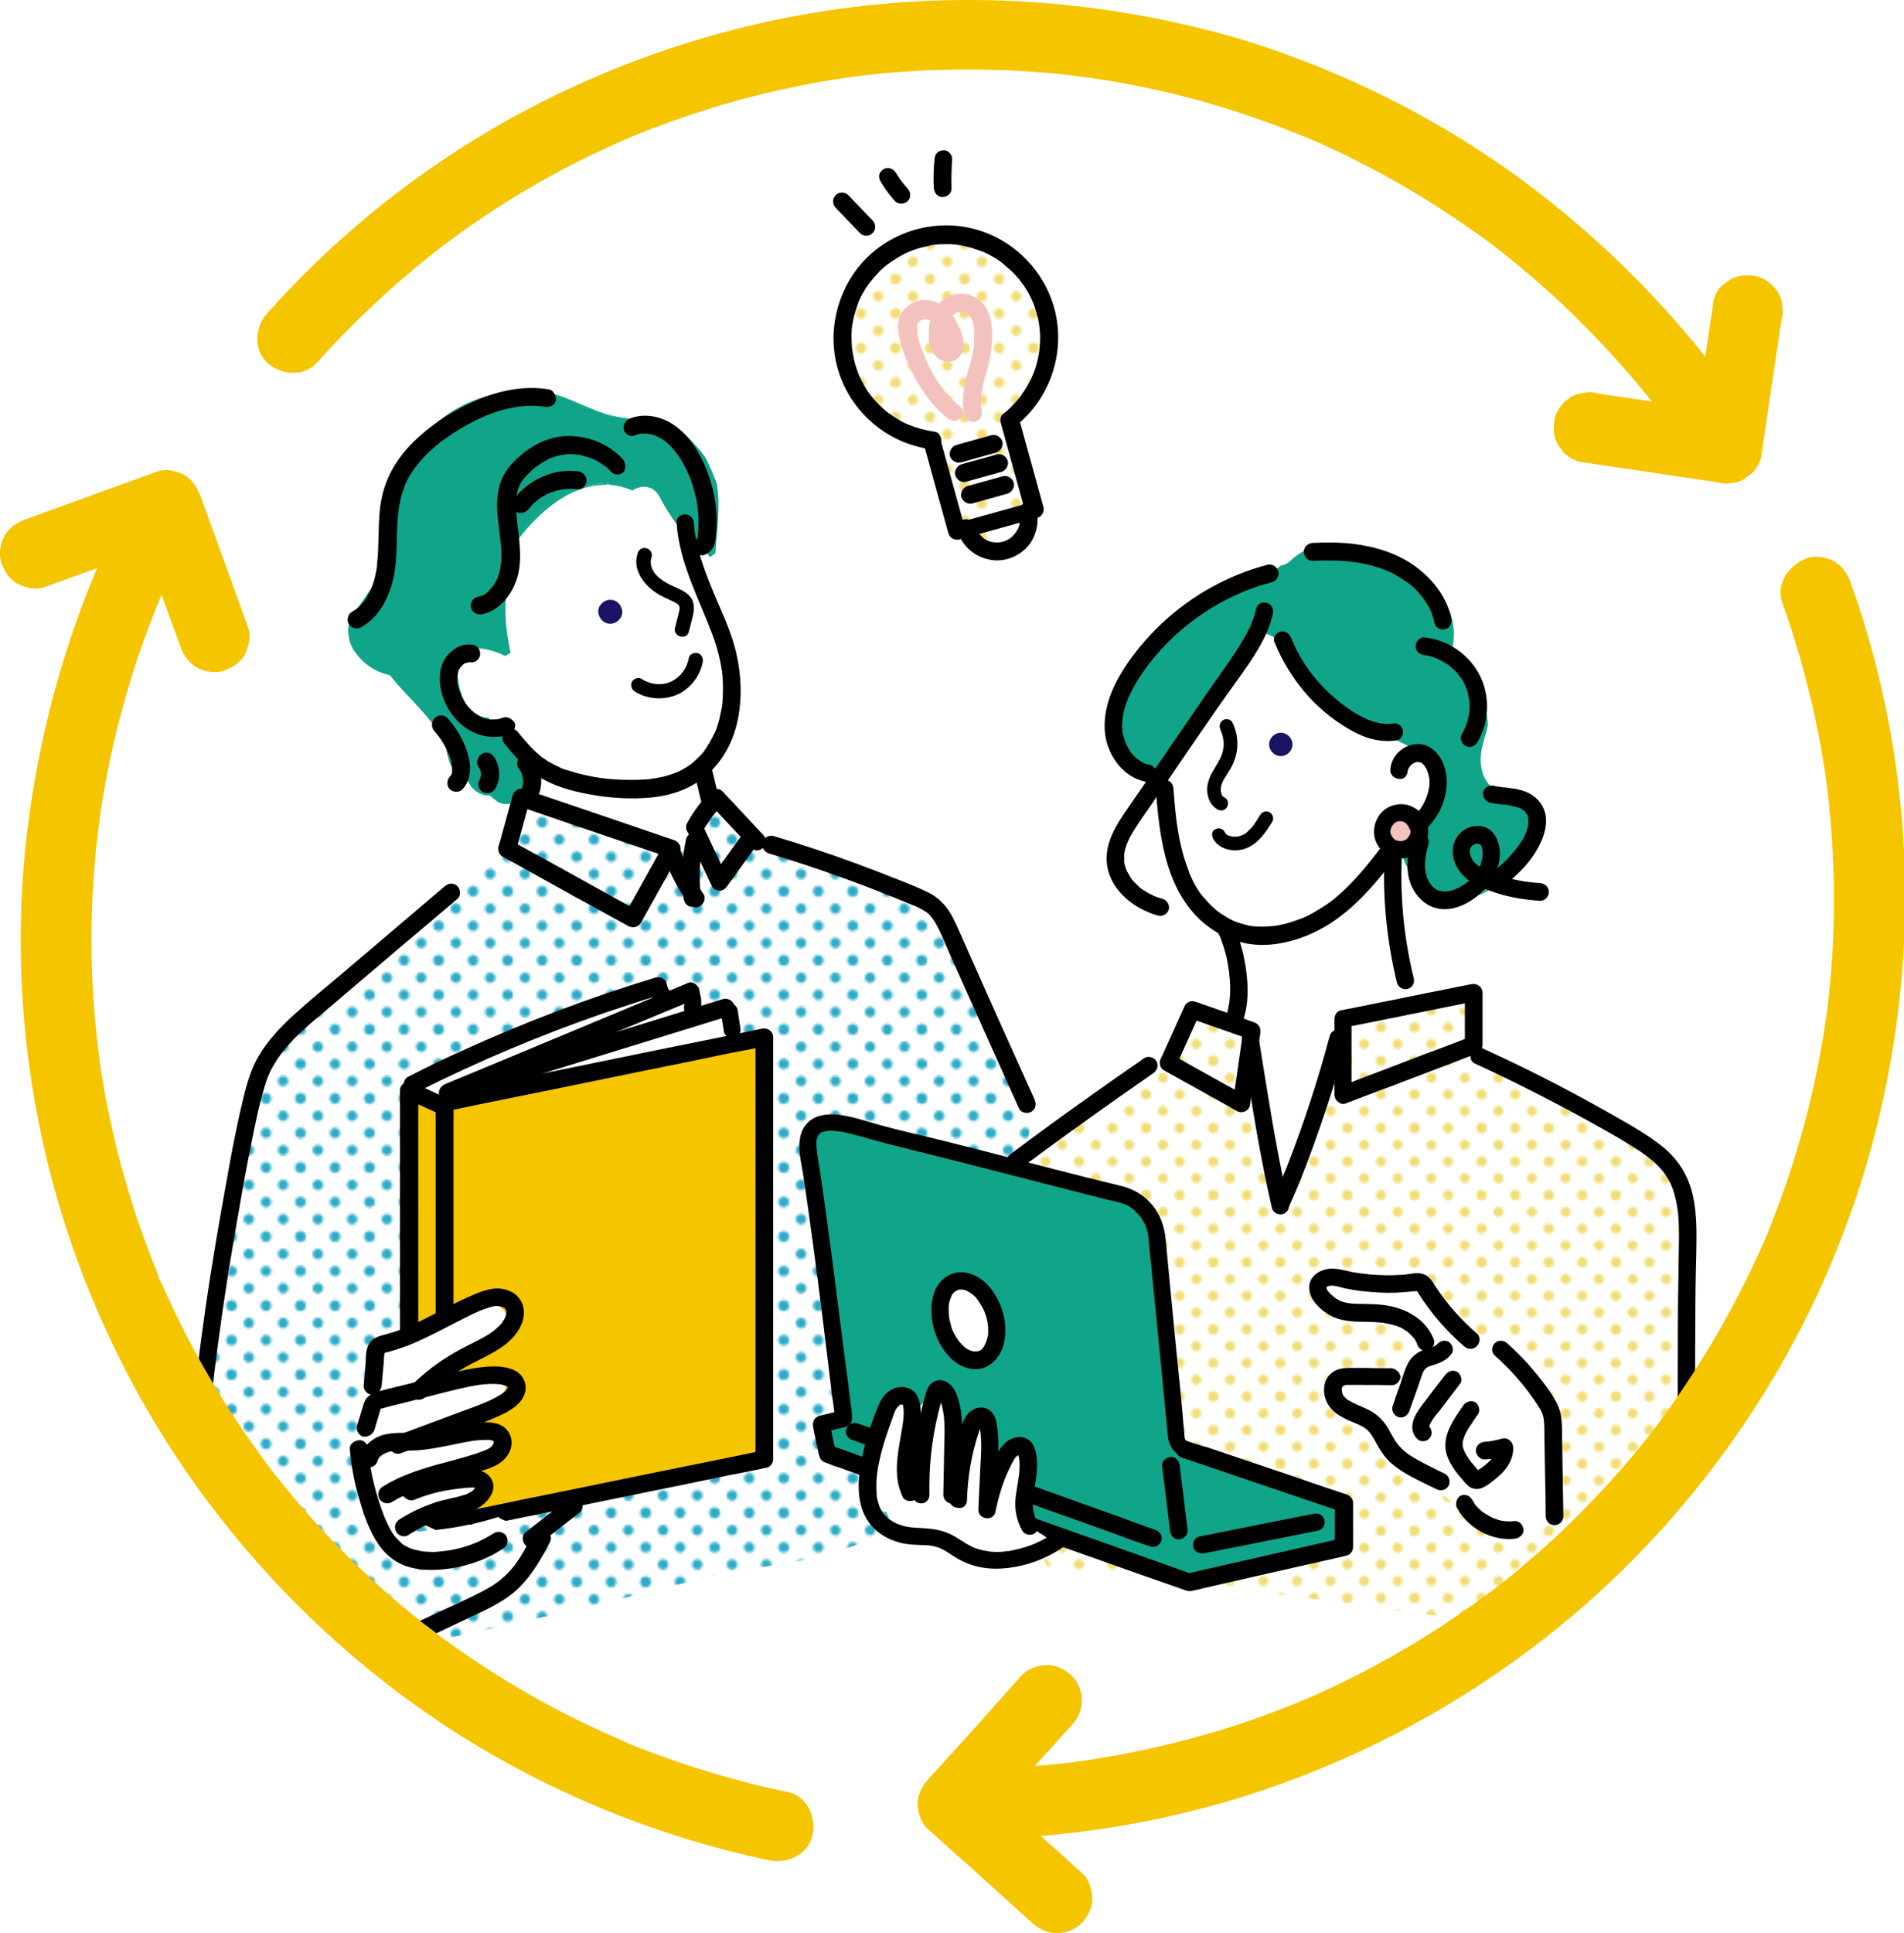 <svg id="レイヤー_1" xmlns="http://www.w3.org/2000/svg" xmlns:xlink="http://www.w3.org/1999/xlink" viewBox="0 0 603.1 612.1"><style>.st0{fill:none}.st1{fill:#2dacc9}.st2{fill:#f1de76}.st3{clip-path:url(#SVGID_00000053530827004993413540000003613989625123049657_)}.st4{fill:#fff}.st5{fill:#10a589}.st6{fill:url(#SVGID_00000128475795257904202160000008287252484011250598_)}.st7{fill:#1b1464}.st8{fill:#f5c500}.st9{fill:url(#SVGID_00000098921085493481679000000000339996121691595960_)}.st10{fill:#f4c2be}.st11{fill:url(#SVGID_00000015335303267804333330000005739325759215108523_)}</style><pattern x="-380.3" y="-79.1" width="28.8" height="28.8" patternUnits="userSpaceOnUse" id="Unnamed_Pattern_3" viewBox="2.2 -31 28.8 28.8" overflow="visible"><path class="st0" d="M2.2-31H31v28.8H2.2z"/><path class="st1" d="M31 0c1.2 0 2.2-1 2.2-2.2 0-1.2-1-2.2-2.2-2.2-1.2 0-2.2 1-2.2 2.2C28.8-1 29.8 0 31 0zM16.6 0c1.2 0 2.2-1 2.2-2.2 0-1.2-1-2.2-2.2-2.2-1.2 0-2.2 1-2.2 2.2 0 1.2 1 2.2 2.2 2.2zM31-14.4c1.2 0 2.2-1 2.2-2.2 0-1.2-1-2.2-2.2-2.2-1.2 0-2.2 1-2.2 2.2 0 1.2 1 2.2 2.2 2.2zm-14.4 0c1.2 0 2.2-1 2.2-2.2 0-1.2-1-2.2-2.2-2.2-1.2 0-2.2 1-2.2 2.2 0 1.2 1 2.2 2.2 2.2zM9.4-7.2c1.2 0 2.2-1 2.2-2.2 0-1.2-1-2.2-2.2-2.2-1.2 0-2.2 1-2.2 2.2 0 1.2 1 2.2 2.2 2.2zm14.4 0c1.2 0 2.2-1 2.2-2.2 0-1.2-1-2.2-2.2-2.2-1.2 0-2.2 1-2.2 2.2 0 1.2 1 2.2 2.2 2.2zM9.4-21.6c1.2 0 2.2-1 2.2-2.2 0-1.2-1-2.2-2.2-2.2-1.2 0-2.2 1-2.2 2.2 0 1.2 1 2.2 2.2 2.2zm14.4 0c1.2 0 2.2-1 2.2-2.2 0-1.2-1-2.2-2.2-2.2-1.2 0-2.2 1-2.2 2.2 0 1.2 1 2.2 2.2 2.2zM2.2 0c1.2 0 2.2-1 2.2-2.2 0-1.2-1-2.2-2.2-2.2C1-4.3 0-3.4 0-2.2 0-1 1 0 2.2 0zm0-14.4c1.2 0 2.2-1 2.2-2.2 0-1.2-1-2.2-2.2-2.2-1.2 0-2.2 1-2.2 2.2 0 1.2 1 2.2 2.2 2.2zM31-28.8c1.2 0 2.2-1 2.2-2.2 0-1.2-1-2.2-2.2-2.2-1.2 0-2.2 1-2.2 2.2 0 1.2 1 2.2 2.2 2.2zm-14.4 0c1.2 0 2.2-1 2.2-2.2 0-1.2-1-2.2-2.2-2.2-1.2 0-2.2 1-2.2 2.2 0 1.2 1 2.2 2.2 2.2zm-14.4 0c1.2 0 2.2-1 2.2-2.2 0-1.2-1-2.2-2.2-2.2C1-33.1 0-32.2 0-31c0 1.2 1 2.2 2.2 2.2z"/></pattern><pattern x="-380.3" y="-79.1" width="28.8" height="28.8" patternUnits="userSpaceOnUse" id="Unnamed_Pattern_5" viewBox="2.2 -31 28.8 28.8" overflow="visible"><path class="st0" d="M2.2-31H31v28.8H2.2z"/><path class="st2" d="M31 0c1.2 0 2.2-1 2.2-2.2 0-1.2-1-2.2-2.2-2.2-1.2 0-2.2 1-2.2 2.2C28.8-1 29.8 0 31 0zM16.6 0c1.2 0 2.2-1 2.2-2.2 0-1.2-1-2.2-2.2-2.2-1.2 0-2.2 1-2.2 2.2 0 1.2 1 2.2 2.2 2.2zM31-14.4c1.2 0 2.2-1 2.2-2.2 0-1.2-1-2.2-2.2-2.2-1.2 0-2.2 1-2.2 2.2 0 1.2 1 2.2 2.2 2.2zm-14.4 0c1.2 0 2.2-1 2.2-2.2 0-1.2-1-2.2-2.2-2.2-1.2 0-2.2 1-2.2 2.2 0 1.2 1 2.2 2.2 2.2zM9.4-7.2c1.2 0 2.2-1 2.2-2.2 0-1.2-1-2.2-2.2-2.2-1.2 0-2.2 1-2.2 2.2 0 1.2 1 2.2 2.2 2.2zm14.4 0c1.2 0 2.2-1 2.2-2.2 0-1.2-1-2.2-2.2-2.2-1.2 0-2.2 1-2.2 2.2 0 1.2 1 2.2 2.2 2.2zM9.4-21.6c1.2 0 2.2-1 2.2-2.2 0-1.2-1-2.2-2.2-2.2-1.2 0-2.2 1-2.2 2.2 0 1.2 1 2.2 2.2 2.2zm14.4 0c1.2 0 2.2-1 2.2-2.2 0-1.2-1-2.2-2.2-2.2-1.2 0-2.2 1-2.2 2.2 0 1.2 1 2.2 2.2 2.2zM2.2 0c1.2 0 2.2-1 2.2-2.2 0-1.2-1-2.2-2.2-2.2C1-4.3 0-3.4 0-2.2 0-1 1 0 2.2 0zm0-14.4c1.2 0 2.2-1 2.2-2.2 0-1.2-1-2.2-2.2-2.2-1.2 0-2.2 1-2.2 2.2 0 1.2 1 2.2 2.2 2.2zM31-28.8c1.2 0 2.2-1 2.2-2.2 0-1.2-1-2.2-2.2-2.2-1.2 0-2.2 1-2.2 2.2 0 1.2 1 2.2 2.2 2.2zm-14.4 0c1.2 0 2.2-1 2.2-2.2 0-1.2-1-2.2-2.2-2.2-1.2 0-2.2 1-2.2 2.2 0 1.2 1 2.2 2.2 2.2zm-14.4 0c1.2 0 2.2-1 2.2-2.2 0-1.2-1-2.2-2.2-2.2C1-33.1 0-32.2 0-31c0 1.2 1 2.2 2.2 2.2z"/></pattern><defs><circle id="SVGID_1_" cx="305.3" cy="302.1" r="282"/></defs><clipPath id="SVGID_00000138551525299207652100000010524244588250608771_"><use xlink:href="#SVGID_1_" overflow="visible"/></clipPath><g clip-path="url(#SVGID_00000138551525299207652100000010524244588250608771_)"><path class="st4" d="M325.5 379.4c2.9-2.6 8.4-10.6 7.8-14.9-.8-.5-1.4-1.2-2-2.2-7.5-13.1-10.9-27.8-16.6-41.7-4.7-11.4-10.2-22.4-14.8-33.9-10.2-3.8-20.1-8.2-30.6-11.3-7.6-2.2-14.9-4.9-21.4-9-2.3-.4-4.7 0-6.7 1.1-3-3.4-6-6.9-9.3-10-1.2-1.7-2.3-3.5-3.4-5.2-.9-.3-1.8-.8-2.4-1.5-2.6-2.6-2.2-6.4 0-9.1 4.6-5.4 6.8-12.2 7.5-19.2.1-2.2.1-4.4.1-6.5-1.3-5.5-2.7-11-3.9-16.5-5.9-9.5-9.9-20.5-9.4-31.8-.5-1.1-1.1-2.1-1.6-3.1-.3-.5-.4-1-.6-1.4-2-3.2-4.2-6.2-6.8-8.9-6.7-7-16.8-12.7-26.7-10-2.1.6-4 1.4-5.7 2.5-3.4.7-6.6 2.3-9.3 4.7-8.3 7.3-13.5 20.1-15.7 30.6-.7 3.6-1.6 7.8-1.8 11.9-1 1.6-2.2 3.2-3.4 4.7-3.2 1.9-4.4 4.7-4.9 8.4 0 .3-.1.6-.1.8-.8 1.4-1.5 3-1.9 4.6-.7 2.7-.9 5.6-.6 8.4-.3 6.3 2.4 12.6 8.2 16 2 1.2 4.2 1.9 6.4 2.2 2.8.8 5.8 1 8.8.8-.5 1.4-.6 2.8-.5 4.1.8 1 1.3 2.3 1.2 4.1v.1c.1.3.3.6.5.8-.3.7-.6 1.4-.8 2.1-.7 3.8-2 7.3-3.9 10.7-.7 2-1.3 4-1.9 6-2.3 2.4-4.7 4.8-7.3 7.2-9.3 8.7-19.3 16.5-29.3 24.4-10.6 8.4-21.7 16.8-30.1 27.6-9.4 12-13.8 26-17.1 40.7-6.8 30.4-10.9 61.6-12.2 92.7-1 23.9-5.8 68.3 28.7 70.2 14.6.8 29.4-7 41.8-14.5 1.6.3 3.3.3 5 0L261 491.5c.2 0 .5-.1.7-.2h.8c1.8 1.3 4 2.1 6.4 2.2 12.2.4 22.2-5.6 29.3-14.4 5.2-.3 9.6-3.7 12.2-8.3 2.5-4.4 3.5-10.1 5-15 1.4-4.9 2.9-9.9 4.3-14.8 2.8-9.7 6.2-19.3 8.4-29.2 2.5-11.2 0-21.4-2.6-32.4 0 .1 0 .1 0 0z"/><path class="st5" d="M226.7 153.3c-1-2.8-2.2-5.6-3.6-8.3-2.7-3.7-5.9-7.1-9.6-10-7.4-2.6-15.4-1.6-22.8-4.1-5.5-1.9-10.6-4.8-16.2-6.2-.5.4-1.1.8-1.6 1.3-4.6-1.9-9.7-2.4-14.9-1.4-25.1 4.4-40.6 31.2-36.5 55.2-2.9 5.1-6.1 10-9.6 14.6-2.2 3-1.9 8 0 11 2.7 4.3 6.9 7.1 11.5 8.2 5.7 7 12.8 13 17.4 20.7.9 3.9 1.3 8.9 4.7 11.4.9.7 1.9 1.1 2.9 1.4l.6 1.2c1.2 2.1 3.7 3.4 6.2 3.3.7.6 1.4 1.2 2.1 1.7 2.5 1.9 6 .7 8.1-1 3.1-2.6 3.9-7.8 1.4-11-1.5-2-3.7-3.5-5.6-5.2-.1-.7-.2-1.4-.3-2-.4-2.8-3-4.8-5.8-5.4-.2-.4-.5-.9-.7-1.3-.1 0-.3-.1-.4-.1-1.1-.1-2.1-.3-3.1-.8-2.9-1.4-4.7-4.6-5.5-7.6-.6-1.9-.9-4-.9-6-.2-.6-.5-1.2-1-1.8.4-.2.7-.4 1-.6 0-.5.1-1 .2-1.5 0-.2.1-.4.3-.6 0-.1-.1-.1-.1-.2-.4-.7-.2-1.7.5-2.1l1.5-.6v-.2c.1 0 .2.1.3.1 4.1-1.1 8.7.1 12.5 2 .5-.3 1-.5 1.4-.9-.7-3.3-1.3-6.7-1.5-10.1-.2-3.4-.1-6.7.3-10.1-.2-.8-.4-1.6-.5-2.4.1-.2.1-.4.2-.5l.3-1.2c.9-3 1.5-6 1.8-9.1 7.4-10.8 18.3-20.2 29.9-20.1.1-.1.3-.2.4-.3.2.1.5.2.7.4 2.4.2 4.8.7 7.2 1.8 2.8-1.8 6.7-1.7 8.8 2 3.4 6.3 7.1 12.2 13.3 16.2 1.2.8 2 1.7 2.4 2.8.5-.3 1-.7 1.5-1.1.8-7 1.9-14.5.8-21.5z"/><path class="st5" d="M160.4 254.6c-1.1 0-2.2-.3-3.1-1-.7-.5-1.3-1-2.1-1.7-2.5.1-5.1-1.3-6.3-3.4-.2-.3-.4-.7-.6-1.1-1-.3-2-.8-2.8-1.4-2.8-2.2-3.6-6.1-4.3-9.5-.1-.7-.3-1.4-.4-2.1-3-4.9-7-9.2-10.8-13.3-2.2-2.3-4.5-4.8-6.5-7.3-4.9-1.1-9-4-11.6-8.2-1.8-3-2.4-8.2 0-11.3 3.5-4.6 6.7-9.5 9.6-14.5-2-11.8.7-24.5 7.3-35 7-11 17.4-18.2 29.4-20.3 5.4-.9 10.4-.5 14.9 1.4.4-.4.9-.8 1.5-1.2l.1-.1h.1c3.3.8 6.4 2.2 9.4 3.5 2.2.9 4.5 1.9 6.8 2.7 3.6 1.2 7.5 1.6 11.2 2 3.9.4 7.8.8 11.6 2.1h.1c3.7 3 6.9 6.3 9.6 10 1.4 2.8 2.6 5.6 3.6 8.4.9 5.8.4 11.9-.2 17.8l-.3 3.9v.1l-.1.1c-.5.4-1 .8-1.5 1.1l-.2.1-.1-.2c-.5-1.1-1.3-2-2.4-2.7-6.4-4.1-10.1-10.3-13.4-16.3-.8-1.5-2-2.5-3.5-2.9-1.6-.4-3.4-.1-4.9.9l-.1.1h-.1c-2.3-1-4.7-1.6-7.2-1.8h-.1l-.3-.2c-.1 0-.2-.1-.3-.1l-.4.3h-.3c-14.2 0-25.3 13.9-29.5 19.9-.3 3.1-.9 6.1-1.8 9l-.1.4c-.1.2-.1.5-.2.7l-.1.5c.2.8.3 1.6.5 2.4-.4 3.4-.5 6.8-.3 10s.7 6.5 1.5 10.1v.1l-.1.1c-.5.4-.9.7-1.4.9l-.1.1h-.1c-3.2-1.6-8-3.2-12.4-2h-.2v.1h-.1c-.6.2-1 .4-1.4.6-.3.1-.4.4-.5.7-.1.4-.1.8.1 1.1 0 .1.1.1.1.2l.1.2-.1.1c-.1.1-.2.3-.2.5-.1.4-.1.9-.2 1.4v.1l-.1.1c-.3.2-.6.4-.9.5.3.5.6 1.1.8 1.6v.1c0 2 .3 4 .9 5.9.8 2.6 2.3 6 5.4 7.5.9.4 1.9.7 3 .8h.1c.1 0 .2.1.3.1l.2.1.2.3c.2.3.4.6.6 1 3.2.7 5.5 2.9 5.9 5.5.1.7.2 1.4.3 2 .5.4 1 .8 1.5 1.3 1.4 1.2 2.9 2.4 4 3.9 2.5 3.2 1.8 8.6-1.4 11.3-1.8 1-3.8 1.9-5.6 1.9zm-5.1-3.2c.8.7 1.5 1.3 2.2 1.8 2.3 1.7 5.6.8 7.8-1 3.1-2.6 3.7-7.7 1.4-10.7-1.1-1.4-2.6-2.6-4-3.8-.5-.4-1.1-.9-1.6-1.3l-.1-.1v-.1c-.1-.6-.2-1.3-.3-2-.5-2.9-3.2-4.7-5.7-5.2h-.1l-.1-.1c-.2-.4-.4-.7-.6-1.1l-.1-.2c-.1 0-.2 0-.3-.1-1.1-.1-2.2-.3-3.2-.8-3.3-1.6-4.9-5.1-5.7-7.8-.6-1.9-.9-3.9-.9-6-.2-.6-.5-1.2-.9-1.7l-.2-.2.2-.1c.3-.2.6-.3 1-.6.1-.5.1-.9.2-1.4 0-.2.1-.4.2-.5v-.1c-.2-.4-.3-.9-.1-1.4.1-.4.4-.8.8-1 .4-.2.8-.4 1.4-.5v-.1l.1-.2.2.1c.1 0 .1 0 .2.1h.1c4.4-1.2 9.2.4 12.5 2 .4-.2.8-.5 1.2-.7-.8-3.5-1.3-6.8-1.5-10-.2-3.3-.1-6.6.3-10.1-.2-.8-.3-1.6-.5-2.4v-.1l.2-.6c.1-.2.1-.5.2-.7l.1-.4c.9-2.9 1.5-6 1.8-9v-.1c4.2-6.1 15.4-20.2 29.9-20.2h.2l.5-.4.1.1c.1.1.3.1.4.2l.3.1c2.4.2 4.8.8 7.2 1.7 1.6-1 3.5-1.4 5.2-.9 1.6.4 2.9 1.5 3.8 3.1 3.2 5.9 6.9 12.1 13.2 16.1 1.1.7 1.9 1.6 2.4 2.6.4-.3.8-.5 1.2-.9.1-1.3.2-2.5.3-3.8.5-5.9 1.1-12 .2-17.7-1-2.8-2.2-5.6-3.6-8.3-2.6-3.6-5.8-6.9-9.5-9.9-3.7-1.3-7.6-1.7-11.5-2.1-3.7-.4-7.6-.8-11.3-2-2.3-.8-4.6-1.8-6.8-2.7-3-1.3-6.1-2.6-9.3-3.4-.6.4-1.1.8-1.5 1.2l-.1.1-.1-.1c-4.5-1.9-9.5-2.4-14.8-1.4-23.6 4.2-40.6 29.8-36.3 54.9v.2c-2.9 5.1-6.1 10-9.6 14.6-2.3 3-1.7 7.9 0 10.8 2.6 4.2 6.6 7 11.4 8.1h.1l.1.1c2.1 2.5 4.4 5 6.6 7.3 3.9 4.2 7.9 8.5 10.9 13.4v.1c.2.7.3 1.4.4 2.1.7 3.3 1.4 7.1 4.1 9.2.8.6 1.8 1.1 2.8 1.4h.1v.1l.6 1.2c1.3 2.1 3.8 3.5 6.2 3.3z"/><pattern id="SVGID_00000042008338616121831080000012413323050918403759_" xlink:href="#Unnamed_Pattern_3" patternTransform="translate(-1760.861 -1779.092) scale(.754)"/><path d="M325.3 351.6c-8.7-18.9-16.7-38.3-26.1-56.8-4.1-8.1-10.2-14.1-18.6-17.6-7.7-3.2-16-4.3-23.7-7.4-1.8-.7-3.8-.4-5.5.6-.9-.6-1.8-1.2-2.7-1.9-.5 0-.9-.1-1.4-.3-4.5-1.6-8.3-4-11.5-7-.6 0-1.3.1-1.9.3l.5-1.8c-2.1-2.2-3.9-4.7-5.4-7.4-2.8 3-5.1 6.4-7.3 9.7-.2 3-2.3 6-6.1 6.3-7.5.6-15.3-1.9-22.3-4.4-7.3-2.5-14.3-5.6-21.6-8-.7-.2-1.3-.5-1.8-.9-.8 1.5-.9 3.1-.6 4.6-1.1.2-2.2.7-3 1.4-.9.2-1.9.5-2.8 1-2 1.2-3.3 3.1-4.4 5.2-1 .6-2 1.2-2.9 2.1-6.6 6-13 12.1-19.4 18.3-10.1 8.2-20 16.5-29.9 25-6 5.1-11.8 10-16.5 16.3-4.2 5.7-7 12.4-8.8 19.2-1.8 6.6-3.2 13.4-4.2 20.2-2.3 4.7-4.3 9.7-5.8 14.8-1.3 4.2-.1 8.6 2.6 11.8 0 .2 0 .4-.1.6-2.6 11.7-4.8 23.4-6.6 35.2-2.1 13.4-3.8 26.9-5.1 40.4-.7 7.8-1.4 16.3-.2 24.3 0 4.5.4 9 1.8 13.4 3 9.6 9.4 17.7 18.8 21.7 9.7 4.1 20 3.2 29.8 0 3.8.1 8-1.5 10.6-4.4 3.5-1.7 6.9-3.7 10.1-5.7 23-4.7 45.9-9.9 68.7-15.5 10.4-2.6 20.9-5.2 31.2-8 14.1-.9 28-3.8 41.3-9 5.4-2.1 9.8-6.5 9.7-12.7l-.4-33c0-3.2-1.3-6.3-3.4-8.7.2-.3.4-.7.6-1.1 1.3-2.5 2.7-5.1 4-7.6 3.3-2.3 5.6-6 5.7-10.2 3.2-5.7 6.6-11.2 10.1-16.8 3.5-5.5 7.1-10.9 10.8-16.3 1.4-2 2.8-4 4.3-6 2.6-1 4.6-3.3 4.7-6.4.8-1.1 2.5-3.4 1.8-2.4 2-2.6 3.4-5.7 3.7-8.9.4-1.7.1-4-.8-6.2z" fill="url(#SVGID_00000042008338616121831080000012413323050918403759_)"/><path class="st4" d="M227.9 318.9c-2.7-.5-5.4-.8-8.1-.9-.2-.6-.4-1.2-.7-1.8-3.1-5.9-10.2-6.6-15.9-4.4-6.9 2.6-13.6 5.8-20.3 8.7-.3.1-.7.3-1 .6-.3.1-.6.2-1 .3-10.4 4-20.8 8-31.3 12.1-3.9 1.4-7.7 2.9-11.6 4.5-7.8 3.4-2.2 16.9 5.8 13.8 1.2-.5 2.5-.9 3.7-1.4 1.2.3 2.5.3 4-.1 7.1-2.1 14.2-4.1 21.3-6.2 1.6 1.1 3.7 1.6 6 .7 6.9-2.7 13.8-5.2 20.7-7.6 8.8-1.3 17.6-2.3 26.4-3.2 3.7-.4 6.9-2.5 7.4-6.5.4-3.7-1.6-7.9-5.4-8.6z"/><path d="M214.3 165.4c.8 12.6 6.9 23.7 11.2 35.1 1.5 3.9 2.6 8 3.2 12.1-.1-.5 0-.2 0 .1 0 .3.1.5.1.8.1.5.1 1.1.1 1.6.1 1 .1 1.9.1 2.9 0 2-.1 3.9-.3 5.9v-.2c0 .1 0 .3-.1.4 0 .2-.1.4-.1.6l-.3 1.5c-.2.9-.4 1.9-.7 2.8-.3.9-.5 1.7-.9 2.6l-.3.6c-.1.3.1-.2.1-.2-.1.1-.1.2-.2.4l-.6 1.2c-.4.8-.9 1.6-1.4 2.4-.2.4-.5.7-.7 1.1-.1.2-.3.4-.4.6 0 .1-.2.3 0 0 .3-.3-.1.1-.1.2-1.1 1.4-2.5 2.6-3.8 3.8-.3.3.4-.3.1-.1-.1.1-.2.1-.2.2-.2.1-.4.3-.6.4-.4.3-.8.5-1.2.8-.8.5-1.7 1-2.6 1.4-.2.1-.5.2-.7.3.5-.2.1-.1-.1 0-.5.2-1 .4-1.6.6-1 .3-2 .6-3.1.8l-1.5.3c-.3 0-.6.1-.8.1-.3.1.1 0 .1 0-.2 0-.3 0-.5.1-1.3.2-2.7.2-4.1.3-3.3.1-6.6 0-9.9-.3-3-.3-6.2-.9-9.3-1.7-1.4-.4-2.8-.8-4.1-1.2-.6-.2-1.2-.4-1.8-.7-.3-.1 0 0 .1 0-.1-.1-.2-.1-.4-.2-.3-.1-.6-.3-.9-.4-1-.5-2-1-2.9-1.6-.4-.3-.8-.6-1.2-.8-.1-.1-.7-.5-.4-.3.2.2-.4-.3-.5-.4-1.7-1.4-3.3-3.1-4.7-4.7-.9-1-1.7-2-2.5-3-1-1.2-3-1-4 0-1.2 1.2-1 2.8 0 4 3.1 3.8 6.4 7.5 10.6 10.2 4.8 3.1 10.6 4.7 16.2 5.7 6.4 1.2 13.2 1.6 19.7 1 4.7-.5 9.2-1.7 13.3-4.1 7.1-4.1 11.8-11.3 13.7-19.2 2-8.3 1.4-17.3-1-25.5-1.6-5.4-4.2-10.9-6.3-15.9-2.4-5.8-4.7-11.7-5.8-18-.3-1.5-.4-2.5-.5-4.1-.1-1.5-1.2-2.9-2.8-2.8-1.3-.2-2.8 1-2.7 2.5z"/><path d="M159.4 227.2c-.7.3-1.5.5-2.3.6.5-.1-.6 0-.7 0h-1.3c-.2 0-.4-.1-.6-.1-.3-.1-.6-.1-.9-.2-.4-.1-.8-.2-1.1-.4-.3-.1-.4-.1-.1-.1-.2-.1-.4-.2-.5-.3-.4-.2-.7-.4-1-.6-.1-.1-.9-.6-.6-.4-.5-.4-1-.9-1.5-1.4-1-1-1.6-1.8-2.3-3.3-.2-.3-.3-.6-.4-.9-.1-.3-.2-.4-.1-.1-.1-.2-.1-.4-.2-.5-.3-.8-.5-1.5-.7-2.3-.3-1.1-.4-2.8-.1-3.9.3-1.4.7-1.9 1.6-2.8.3-.2.3-.2.1-.1.1-.1.3-.2.4-.3.2-.1.3-.2.5-.2-.3.1-.3.1.1 0 .1 0 1.1-.2.5-.2h1.1c1.5.2 2.9-1.4 2.8-2.8-.1-1.7-1.2-2.7-2.8-2.8-3.3-.4-6.3 1.6-8.1 4.1-2 2.8-2.2 6.5-1.6 9.8 1.1 6.1 5.3 11.8 11.1 14.2 3.3 1.3 7.1 1.6 10.4.3 1.4-.5 2.4-1.9 2-3.5-.6-1.2-2.3-2.3-3.7-1.8zm37.8-81.9c-4-4.3-9.6-6.8-15.4-7.2-6-.5-11.6 1.8-16.2 5.5-2.2 1.8-4.4 4-5.8 6.4-1.5 2.5-2.1 5.3-2.3 8.2-.4 6.2 1.5 12.3 1.3 18.5-.1 1.7-.2 3.1-.7 4.7-.1.3-.2.7-.3 1 0 .1-.1.3-.1.4-.1.3.1-.3-.1.2-.3.6-.6 1.3-1 1.9l-.6.9c.3-.4-.3.4-.4.4-.2.2-.4.4-.6.7-.1.1-.3.2-.4.4l-.2.2c.3-.2-.2.1-.2.2-.1.1-.3.2-.4.3-.3.2-.6.4-.9.5-.1.1-.2.1-.4.2.5-.2-.1 0-.2 0-.4.1-.8.2-1.1.3-1.5.3-2.4 2.1-2 3.5.4 1.5 2 2.3 3.5 2 5.5-1.2 9.3-6 11-11.2 2-6.2.6-12.8 0-19.1-.1-1.4-.3-2.7-.3-4.1v-1.8c0-.3 0-.6.1-.8 0-.1.1-.6 0-.3 0 .3 0-.2.1-.3.1-.6.2-1.2.4-1.7l.3-.9c.1-.3 0 0 0 0 .1-.2.2-.3.2-.5.3-.6.6-1.2 1-1.7 0 0 .3-.4.1-.2-.1.2.2-.2.2-.2.3-.3.5-.6.8-.9.9-1 1.8-1.9 2.8-2.7.3-.2.5-.4.8-.6-.1 0-.3.2 0 0 .2-.1.3-.2.5-.3.5-.4 1.1-.7 1.7-1.1.5-.3 1.1-.6 1.6-.9.1-.1.3-.1.4-.2.4-.2-.3.1.1 0l.9-.3c.6-.2 1.3-.4 2-.5.3-.1.6-.1.9-.2.1 0 .6-.1.1 0 .2 0 .4 0 .6-.1.7-.1 1.4-.1 2.1-.1.4 0 .8 0 1.1.1h.4c.1 0 .8.1.5.1h.2c.2 0 .4.1.6.1.4.1.7.2 1.1.3.7.2 1.4.4 2 .6.7.3.8.3 1.7.7.6.3 1.2.7 1.8 1.1l.9.6s.4.3.2.1c-.2-.1.4.3.4.3.6.5 1.1 1 1.6 1.6 1 1.1 2.9 1.1 4 0 .7-1.2.6-3-.4-4.1z"/><path d="M182.9 149.2c-7.8-.9-15.6 2.8-20.3 9-.9 1.2-.2 3.2 1 3.9 1.5.8 2.9.2 3.9-1l.1-.1c.1-.2.3-.3.4-.5.3-.3.5-.6.8-.9.3-.3.5-.5.8-.7.2-.1.3-.3.5-.4l.2-.2c-.2.2.3-.2.4-.3.1-.1.3-.2.4-.3.3-.2.7-.4 1-.6.4-.2.7-.4 1.1-.6.2-.1.3-.2.5-.2.1 0 .7-.3.4-.2-.2.1.2-.1.3-.1.2-.1.3-.1.5-.2.4-.1.8-.3 1.2-.4.8-.2 1.6-.4 2.4-.5h.1c.2 0 .4 0 .7-.1h1.1c.9 0 1.7 0 2.6.1 1.5.2 2.9-1.4 2.8-2.8-.1-1.7-1.3-2.7-2.9-2.9zm-9-25.9c-7.9-1.3-15.6.3-22.9 3.4-6.5 2.8-12.7 6.6-18 11.3-5.1 4.5-9.3 10.1-11.3 16.6-2.4 7.6-1.4 15.6-2.2 23.3 0 .4-.1.8-.1 1.2.1-.5 0 0 0 .1 0 .3-.1.5-.1.8-.1.8-.3 1.7-.5 2.5s-.4 1.7-.7 2.5c-.1.4-.3.8-.5 1.3 0 .1-.2.5 0 .1l-.3.6c-.4.8-.8 1.5-1.2 2.2-.2.4-.5.7-.7 1.1-.1.1-.3.4 0 0-.1.2-.3.3-.4.5-.5.6-1.1 1.2-1.7 1.7-.1.1-.3.2-.4.3.4-.3-.2.2-.3.2-.4.2-.7.5-1.1.7-1.3.8-1.8 2.6-1 3.9.8 1.3 2.5 1.8 3.9 1 5.7-3.2 8.8-9.3 10.2-15.5 1.6-7.2.7-14.6 1.7-21.9.2-1.4.6-3.5 1.1-5.1.2-.7.5-1.4.8-2.2-.2.4 0-.1 0-.1.1-.2.2-.3.2-.5.2-.4.4-.9.6-1.3 1.5-2.9 3.1-4.9 5.2-7.2 1.1-1.2 2.3-2.3 3.6-3.4l1.8-1.5c-.3.2.5-.4.6-.4.4-.3.7-.5 1.1-.8 2.8-2 5.8-3.8 8.8-5.3 3.5-1.8 7.1-3.2 11.1-4.1 3.6-.8 7.8-1.1 11.4-.5 1.5.2 3.1-.4 3.5-2 .1-1.4-.7-3.3-2.2-3.5zm27 14.6c.7-.3 1.4-.5 2.1-.6.5-.1-.4 0 .1 0h2.1c-.3 0 .3.1.4.1.3.1.7.1 1 .2.4.1.8.2 1.1.4.5.2.3.1.2.1.2.1.5.2.7.3 2.6 1.3 4.6 3.5 6.2 5.8.9 1.3 1.7 2.7 2.4 4.1.8 1.5 1.2 2.6 1.8 4.2.6 1.6 1 3.3 1.4 4.9.4 1.7.5 2.8.7 4.5.2 1.9.2 3.7.1 5.6 0 .5-.1 1-.1 1.4v.5s-.1 1 0 .4c-.1.3-.2.6-.2.9.1-.5.1-.2 0 0 .2-.2.4-.4.7-.5-1.4.5-2.4 1.9-2 3.5.4 1.4 2 2.5 3.5 2 2.1-.8 3.2-2.5 3.5-4.6.3-2 .4-4.1.4-6.2 0-4-.6-8-1.7-11.8-2.1-7.2-6.1-15.1-12.7-19.1-3.8-2.3-8.8-3.2-13-1.5-1.4.6-2.4 1.9-2 3.5.2 1.3 1.9 2.5 3.3 1.9zm1 150.4l-13.5-7.5c-7.1-3.9-14.2-7.9-21.4-11.8-1.6-.9-3.3-1.8-4.9-2.7.4 1.1.9 2.1 1.3 3.2 1.3-4.7 2.6-9.5 3.9-14.2.2-.7.4-1.3.6-2-1.2.7-2.3 1.3-3.5 2 5.4 1.8 10.7 3.7 16.1 5.5 8.5 2.9 17.1 5.8 25.6 8.7 2 .7 3.9 1.3 5.9 2-.6-1.4-1.1-2.8-1.7-4.2-3.6 6.4-7.1 12.8-10.7 19.2-.5.9-1 1.8-1.5 2.8-.7 1.3-.3 3.1 1 3.9 1.3.8 3.1.3 3.9-1 3.6-6.4 7.1-12.8 10.7-19.2.5-.9 1-1.8 1.5-2.8.9-1.7.1-3.6-1.7-4.2-5.4-1.8-10.7-3.7-16.1-5.5-8.5-2.9-17.1-5.8-25.6-8.7-2-.7-3.9-1.3-5.9-2-1.4-.5-3.1.6-3.5 2-1.3 4.7-2.6 9.5-3.9 14.2-.2.7-.4 1.3-.6 2-.3 1.2.2 2.6 1.3 3.2l13.5 7.5c7.1 3.9 14.2 7.9 21.4 11.8 1.6.9 3.3 1.8 4.9 2.7 1.3.7 3.1.3 3.9-1 .7-1.3.3-3.2-1-3.9zm-32.8 197c-1.2 2.3-2.4 4.5-3.7 6.7-.5.9-1.1 1.7-1.6 2.5-.7 1-.9 1.3-1.6 2.1-2.8 3.3-5.5 5.2-9.3 7.2-5.6 2.9-11.4 5.4-17.1 8.1-5.8 2.7-11.7 5.4-17.7 7.8-10.8 4.2-23.6 8.9-35.1 4.7-9.4-3.4-15.3-13-17.7-22.4-1.6-6.2-1.8-12.6-1.7-19 .2-6.8.8-13.5 1.4-20.3 1.2-13.5 2.6-27 4.5-40.4 1.8-13.5 4-26.9 6.4-40.3 1.1-6.5 2.3-13 3.6-19.4 1.3-6.5 2.6-13.1 4.6-19.5 3.3-10.8 13.2-18.1 21.4-25.1 10.5-8.9 21-17.9 31.6-26.8l7.8-6.6c1.2-1 1-3 0-4-1.2-1.2-2.8-1-4 0-10.9 9.3-21.8 18.5-32.7 27.8-5.1 4.3-10.3 8.5-15.2 13-4.3 3.9-8.3 8.2-11.2 13.2-3.1 5.4-4.4 11.7-5.8 17.7-1.5 6.7-2.8 13.5-4 20.3-2.5 13.8-4.9 27.6-6.9 41.5-2 13.9-3.7 27.9-5 41.9-.7 7-1.3 14-1.7 21-.4 6.9-.5 13.8.4 20.7 1.6 11.3 6.8 22.4 16.4 29 10.7 7.3 24.3 5.4 35.9 1.6 12.9-4.2 25.1-10.2 37.3-16 4.9-2.3 9.7-4.4 14-7.8 3.3-2.7 6-6.2 8.2-9.8 1.3-2.1 2.5-4.3 3.7-6.6 1.3-3.2-3.5-6.1-5.2-2.8zm74.4-215.1c15.4 4.6 30.6 10.1 45.4 16.3.3.1.3.1.8.3.4.2.8.3 1.1.5.8.4 1.7.9 2.5 1.4.5.4 1 .7 1.5 1.4.4.5.9 1.1 1.3 1.8 2 3.3 3.3 7 4.9 10.5l10.2 22.8c3.9 8.6 7.7 17.2 11.6 25.8.6 1.4 2.7 1.7 3.9 1 1.4-.8 1.6-2.5 1-3.9-7-15.5-14-31-20.9-46.6-1.7-3.7-3.2-7.5-5.1-11.2-1.8-3.4-4.3-6.1-7.8-7.8-3.7-1.8-7.6-3.3-11.5-4.8-3.7-1.5-7.5-2.9-11.2-4.3-8.7-3.2-17.4-6.1-26.2-8.7-1.4-.4-3.1.5-3.5 2-.3 1.5.5 3 2 3.5zM202 175.1c-1.9 5.6 2.4 10.7 7 13.3 1.1.6 2.3 1.2 3.5 1.7.8.4 2 .9 2.4 1.4.7.8.2 2.1 0 3-.4 1.4-.7 2.9-1.1 4.3-.7 2.8 3.7 4 4.4 1.2.4-1.4.7-2.9 1.1-4.3.4-1.5.6-2.9.4-4.4-.5-2.9-3.1-4.2-5.6-5.3-2.3-1-4.6-2.2-6.3-4-1.4-1.6-2.1-3.7-1.4-5.6.4-1.2-.4-2.5-1.6-2.8-1.3-.4-2.4.3-2.8 1.5z"/><path class="st7" d="M193.3 197.5c2 0 3.9-1.8 3.8-3.8-.1-2.1-1.7-3.8-3.8-3.8-2 0-3.9 1.8-3.8 3.8.1 2 1.7 3.8 3.8 3.8z"/><path d="M218.2 208.3c-.6 3.2-2.5 5.9-5.4 7.4-3 1.5-6.7 1.1-9.5-.7-1-.7-2.5-.2-3.1.8-.6 1.1-.2 2.4.8 3.1 4.1 2.6 9.4 2.9 13.8.9 4-1.9 7-5.9 7.8-10.2.2-1.2-.3-2.4-1.6-2.8-1.1-.3-2.6.3-2.8 1.5zm2 37.5l1.8 7.5c.3 1.4 2.1 2.4 3.5 2 1.5-.5 2.3-1.9 2-3.5l-1.8-7.5c-.3-1.4-2.1-2.4-3.5-2-1.6.5-2.4 2-2 3.5z"/><path class="st8" d="M242.1 462l-101.2 20.7V349l101.2-20.6z"/><path d="M241.4 459.3c-3.4.7-6.7 1.4-10.1 2.1-8.1 1.6-16.1 3.3-24.2 4.9-9.8 2-19.5 4-29.3 6-8.4 1.7-16.9 3.4-25.3 5.2-4.1.8-8.2 1.5-12.3 2.5h-.2l3.6 2.7V354.5c0-1.7.1-3.5 0-5.2v-.2l-2.1 2.7c3.4-.7 6.7-1.4 10.1-2.1 8.1-1.6 16.1-3.3 24.2-4.9 9.8-2 19.5-4 29.3-6 8.4-1.7 16.9-3.4 25.3-5.2 4.1-.8 8.2-1.5 12.3-2.5h.2l-3.6-2.7V462c0 1.5 1.3 2.9 2.8 2.8 1.5-.1 2.8-1.2 2.8-2.8V328.4c0-1.9-1.8-3.1-3.6-2.7-3.4.7-6.7 1.4-10.1 2.1-8.1 1.6-16.1 3.3-24.2 4.9-9.8 2-19.5 4-29.3 6-8.4 1.7-16.9 3.4-25.3 5.2-2.8.6-5.6 1.1-8.3 1.7-1.3.3-2.7.5-4 .8h-.2c-1.2.2-2.1 1.5-2.1 2.7v133.6c0 1.9 1.8 3.1 3.6 2.7 3.4-.7 6.7-1.4 10.1-2.1 8.1-1.6 16.1-3.3 24.2-4.9 9.8-2 19.5-4 29.3-6 8.4-1.7 16.9-3.4 25.3-5.2 4.1-.8 8.2-1.5 12.3-2.5h.2c1.5-.3 2.4-2.1 2-3.5-.4-1.5-1.9-2.2-3.4-1.9z"/><path d="M142.6 348.7c20-8.3 40-16.7 60-25 5.6-2.3 11.3-4.7 16.9-7 1.4-.6 2.4-1.9 2-3.5-.4-1.3-2.1-2.6-3.5-2-20 8.3-40 16.7-60 25-5.6 2.3-11.3 4.7-16.9 7-1.4.6-2.4 1.9-2 3.5.4 1.4 2.1 2.6 3.5 2z"/><path d="M147.9 347.3c21.5-6.6 43-13.3 64.5-19.9 6.1-1.9 12.1-3.7 18.2-5.6 1.5-.4 2.4-2 2-3.5-.4-1.4-2-2.4-3.5-2-21.5 6.6-43 13.3-64.5 19.9-6.1 1.9-12.1 3.7-18.2 5.6-1.5.4-2.4 2-2 3.5.4 1.5 2 2.5 3.5 2z"/><path d="M216.2 315.1c.3.7.5 1.4.6 2.1 0-.2-.1-.5-.1-.7.1.7.1 1.5 0 2.2 0-.2.1-.5.1-.7 0 .1 0 .3-.1.4-.1.4-.1.7 0 1.1 0 .4.1.7.3 1 .3.6 1 1.1 1.6 1.2.7.2 1.5.1 2.1-.3.6-.4 1.1-.9 1.2-1.6.2-1 .3-2.1.2-3.1-.1-1.1-.3-2.1-.7-3.1-.1-.4-.2-.7-.5-.9-.2-.3-.4-.5-.8-.7-.6-.3-1.4-.5-2.1-.3-.7.2-1.3.6-1.6 1.2-.2.7-.5 1.6-.2 2.2zm12.2 5.8c.3 1.9.6 3.9.9 5.8.1.6.7 1.3 1.2 1.6.6.3 1.4.5 2.1.3.7-.2 1.3-.6 1.6-1.2l.3-.6c.1-.5.1-1 0-1.4-.3-1.9-.6-3.9-.9-5.8-.1-.6-.7-1.3-1.2-1.6-.6-.3-1.4-.5-2.1-.3-.7.2-1.3.6-1.6 1.2l-.3.6c-.1.4-.1.9 0 1.4z"/><path class="st8" d="M140.9 482.7l-11.2-5.2V345.4l11.2 5.1z"/><path d="M142.3 480.2c-3.7-1.7-7.5-3.4-11.2-5.1.5.8.9 1.6 1.4 2.4V350.7c0-1.7.1-3.5 0-5.2v-.2c-1.4.8-2.8 1.6-4.3 2.4 3.7 1.7 7.5 3.4 11.2 5.1-.5-.8-.9-1.6-1.4-2.4v132.2c0 1.5 1.3 2.9 2.8 2.8 1.5-.1 2.8-1.2 2.8-2.8V350.4c0-.9-.5-2-1.4-2.4-3.7-1.7-7.5-3.4-11.2-5.1-1.9-.9-4.3.1-4.3 2.4v132.2c0 .9.5 2 1.4 2.4 3.7 1.7 7.5 3.4 11.2 5.1 1.4.6 3 .4 3.9-1 .8-1.1.5-3.2-.9-3.8z"/><path d="M132.2 345.7c19.3-9.7 39-18 59.3-25 5.9-2 11.7-3.9 17.7-5.7-1.2-.7-2.3-1.3-3.5-2 .2 1.2.7 2.4 1.4 3.5.8 1.3 2.5 1.8 3.9 1 1.3-.7 1.9-2.6 1-3.9-.5-.8-.6-1.1-.8-2.1-.2-1.5-2.1-2.4-3.5-2-21.1 6.4-41.7 14.2-61.8 23.4-5.6 2.5-11.1 5.2-16.6 8-1.4.7-1.8 2.6-1 3.9.8 1.3 2.5 1.6 3.9.9zm32-102.6c.4.6.8 1.2 1.1 1.9-.1-.2-.2-.5-.3-.7.3.8.6 1.7.7 2.5 0-.3-.1-.5-.1-.8.1.9.1 1.8 0 2.7 0-.3.1-.5.1-.8l-.3 1.5c-.4 1.4.5 3.1 2 3.5 1.5.3 3-.5 3.5-2 1.1-3.6.5-7.8-1.7-10.8-.4-.6-.9-1.1-1.7-1.3-.7-.2-1.6-.1-2.2.3-1.3.9-2 2.7-1.1 4zm58.3 20.2c1.9-3.2 3.9-6 6.4-8.7h-4l12.9 13.8c1 1.1 2.9 1.1 4 0s1-2.9 0-4l-12.9-13.8c-1-1.1-3-1.1-4 0-2.7 3-5.2 6.3-7.2 9.9-.8 1.3-.3 3.1 1 3.9 1.2.7 3 .2 3.8-1.1z"/><path d="M218.5 265.7c2.3 5 4.7 9.9 7 14.9.4.9 1.5 1.4 2.4 1.4 1.1 0 1.8-.6 2.4-1.4l10.2-14.1c.9-1.2.2-3.2-1-3.9-1.5-.8-2.9-.3-3.9 1l-10.2 14.1h4.9c-2.3-5-4.7-9.9-7-14.9-.6-1.3-2.7-1.8-3.9-1-1.3.9-1.6 2.4-.9 3.9z"/><path d="M217.3 265.7c-1.3 6.1-1.6 12.4-.8 18.6.2 1.5 1.2 2.9 2.8 2.8 1.4-.1 3-1.3 2.8-2.8-.8-5.8-.6-11.6.6-17.1.3-1.4-.4-3.1-2-3.5-1.4-.3-3.1.5-3.4 2z"/><path d="M210.3 271.3c1.9 5.2 4.4 10.1 7.6 14.6.9 1.2 2.5 1.9 3.9 1 1.2-.8 1.9-2.6 1-3.9-1.5-2.1-2.9-4.3-4.1-6.6-.6-1.1-1.1-2.2-1.7-3.4-.1-.3-.3-.6-.4-.9.2.6-.2-.4-.2-.5-.2-.6-.5-1.2-.7-1.9-.5-1.4-1.9-2.5-3.5-2-1.3.5-2.4 2.1-1.9 3.6zm-30.6 203.5c-4.4 3.5-8.9 6.9-13.3 10.4-1.2.9-1 3.1 0 4 1.2 1.1 2.8 1 4 0 4.4-3.5 8.9-6.9 13.3-10.4 1.2-.9 1-3.1 0-4-1.2-1.2-2.7-1-4 0zm-42.1-243.3c2 2.2 3.8 5.2 4.8 8 .3.7.5 1.4.6 2.2 0 .2.1.4.1.5 0 .1.1.6.1.3v1.9c0 .4.1-.4 0 0 0 .2-.1.3-.1.5l-.1.3c.1-.3-.1.2-.1.2-.1.2-.2.3-.3.4-.2.4.4-.5-.1.1-1 1.1-1.1 2.9 0 4 1 1 3 1.1 4 0 2.9-3.2 2.8-7.6 1.6-11.5-1.3-4.1-3.5-7.9-6.4-11.1-1-1.1-3-1-4 0-1.2 1.3-1.1 3.1-.1 4.2zm13.9 11.2c.3.4.5.8.7 1.2-.1-.2-.2-.5-.3-.7.2.6.4 1.2.5 1.8 0-.3-.1-.5-.1-.8.1.6.1 1.2 0 1.7 0-.3.1-.5.1-.8-.1.6-.2 1.1-.4 1.7.1-.2.2-.5.3-.7-.1.3-.2.5-.4.8-.8 1.3-.3 3.2 1 3.9 1.4.7 3.1.3 3.9-1 .9-1.5 1.4-3.3 1.3-5.1-.1-1.8-.6-3.6-1.6-5-.4-.6-.9-1.1-1.7-1.3-.7-.2-1.6-.1-2.2.3-.6.4-1.1 1-1.3 1.7-.3.8-.3 1.7.2 2.3z"/><path class="st4" d="M161.8 481.7c-1.6 0-3-.6-4-1.4-2.5.8-5.1 1.5-7.7 2.1-.3.1-.7.3-1 .4-.1 0-.2-.1-.4-.1-5.5 1.2-11.1 1.9-16.6 2.2-1.9.1-1.9-2.9 0-3 .5 0 1-.1 1.5-.1.7-.6 1.4-1.2 1.9-1.5 1-.8 2.2-1.6 3.3-2.2 1.9-.3 3.9-.5 5.8-.8 1.8-.2 3.5-1.6 3.8-3.2 3.7-1.3 2.7-7.3-1.4-7.3-7-.1-15.8 1.6-21.9 5.2-.2 0-.4.1-.6.1 0-.1-.1-.3-.1-.4 0-1.1.1-2.1.1-3.2 7.3-1.6 14.7-3.3 22-4.9 3.2-.7 7.3-1 9.8-3.2 2.1-1.9 2.8-5.3.6-7.5-2.1-2.1-7.2-1.9-9.9-2-3.5-.2-7 .1-10.4.6.1-.3.1-.5.1-.7 1.3-.4 2.5-.8 3.8-1.3.8-.2 1.5-.3 2.3-.5 3.7-.9 7.4-1.8 11-3 2.6-.8 5.2-1.8 5.7-4.8 0-.2 0-.4.1-.6 1.4-2.3 0-6.2-3.1-5.9-2.6.3-5.2.7-7.7 1.2-2 .1-4 .4-6.1.8l-10.1.3 1.8-.6c3.5-1.2 6.9-2.8 10.3-4.5 5.9-3 12.3-6.5 15.2-12.7 1.1-2.4-.1-5.8-3.3-5.7-11.1.5-21.6 4.7-29.8 12.1-.9-3.1-6.5-3.5-7.3.2-1.6 7.2-2.8 14.5-3.7 21.8v.1c-.9 5.2-1.1 10.4-.7 15.5.1 4.3.6 8.6 1.4 12.9.3 1.4 1.1 2.2 2.1 2.5 1.1 2.8 2.3 5.5 3.8 8.2.3 4.1 3.9 7.2 7.9 8.2 5 1.3 10.4.4 15.5-.9.5.1 1.1.2 1.8 0 6.2-1.2 12.4-3.7 14.1-10.3.4-.7.4-1.5.1-2.1z"/><path d="M120.9 438.7c.2-1.9.3-3.8.5-5.7.1-.9.2-1.8.2-2.8 0-.4.1-.8.1-1.2 0-.5-.1.4 0-.1 0-.2.1-.4.2-.7-.1.2-.2.2 0 0-.1.1-.1.2-.2.2-.4.3.1 0 .3-.1.9-.2 1.7-.4 2.6-.7 1.6-.5 3.1-1 4.7-1.6 6.2-2.5 12.1-5.8 18.1-8.8 3-1.5 5.6-2.8 8.9-3.6.3-.1.4-.1.9-.1h.8c-.3 0 .2 0 .3.1.1 0 .3.1.4.1.2 0 .3.1.5.2l.2.1c.1 0 .5.3.3.1l.1.1c.1.1.3.2.4.4-.1-.2-.1-.3 0 .1 0 .1.2.5.1.1 0 .1.1.3.1.4.1.5 0-.4 0 .1v.7c.1-.4-.1.4-.2.6 0 0-.2.6-.1.4l-.1.2c-.2.4-.4.7-.6 1-.1.2-.2.3-.3.5 0 .1-.5.6-.3.4.1-.1-.3.4-.5.5-.2.3-.5.5-.8.8-.2.2-.5.4-.7.6l-.3.3c-.7.6.4-.3-.3.2-2.3 1.7-4.8 2.9-7.4 4.2-6.7 3.3-12.9 7.4-18.2 12.7-1.1 1.1-1.1 2.9 0 4s2.9 1.1 4 0c5-5 10.6-8.6 17.1-11.8 3-1.5 5.9-3 8.5-5 2.6-2.1 5-5 5.6-8.4.4-2.3 0-4.5-1.5-6.3-1.1-1.4-2.8-2.3-4.6-2.7-4.1-.9-8 1-11.7 2.6-3.3 1.5-6.4 3.1-9.6 4.8-1.6.8-3.2 1.7-4.9 2.5-.8.4-1.5.7-2.3 1.1-.4.2-.8.4-1.2.5l-.6.3s-.8.3-.5.2c-1.9.8-3.8 1.5-5.7 2-2.2.7-4.7.9-6.1 3-1.3 1.8-1.2 4.3-1.3 6.4l-.6 7.2c-.1 1.5 1.4 2.9 2.8 2.8 1.7-.2 2.7-1.4 2.9-2.9z"/><path d="M118.6 452.7c.5-1.6.9-3.1 1.4-4.7l.6-2.1c-.1.3 0 0 0 0-.3-.2.3 0 0 0l-.2.2c-.1 0-.1 0 0 0s.3-.1.4-.1c3.1-.9 6.3-1.6 9.4-2.4 6.3-1.6 12.7-3.4 19.1-4.7 3-.6 6-.9 9.1-.6.2 0 .4 0 .5.1-.1 0-.6-.1 0 0 .2.1.5.1.7.2.2.1.5.1.7.2-.5-.2.2.2.4.2.5.3-.2-.2.1.1l-.1-.1c-.1-.1-.1-.1 0 0 .1 0 .2.6.1.2-.1-.3 0 .1 0 .2 0 0-.1-.3 0-.3s0-.1 0 .2c-.1.5.1 0-.1.2-.1.1-.1.2-.2.4 0 0-.3.4-.1.2l-.2.2-.3.3c-.1.1-.7.6-.5.4l-.9.6c-1.3.8-2.6 1.5-4 2.1-2.5 1.1-5.5 2.2-8.3 3.2-7 2.6-14 5.2-20.9 7.8-1.4.5-2.4 1.9-2 3.5.4 1.4 2 2.5 3.5 2 6.9-2.6 13.8-5.2 20.8-7.8 3.3-1.2 6.7-2.4 10-3.9 3-1.3 6.5-3.1 8.1-6.1 1.8-3.3.4-7.1-2.9-8.6-3.1-1.4-6.9-1.3-10.3-.9-3.7.4-7.4 1.3-11 2.2-3.5.9-7.1 1.8-10.6 2.7-2 .5-4.1 1-6.1 1.5-1.9.5-3.9.9-5.7 1.5-1.1.3-2.1.9-2.9 1.8-.7.8-1 1.9-1.3 2.9-.6 2-1.2 4-1.8 5.9-.4 1.4.5 3.1 2 3.5 1.5.1 3-.7 3.5-2.2z"/><path d="M119.6 462.5c0-.2.3-.7.1-.3.1-.2.3-.5.4-.7-.2.4.2-.2.3-.3.1-.1.7-.6.3-.3.4-.3.9-.6 1.4-.8-.4.2.3-.1.5-.2l.9-.3c2.7-.6 5.8-.2 8.7-.4 3.1-.2 6.2-.8 9.3-1.4 1.5-.3 2.9-.6 4.4-.9 1.2-.2 2.8-.5 3.8-.7 1.5-.2 2.9-.3 4.4-.3h1c.5 0-.2-.1.3.1.3.1.5.1.8.2-.1 0-.3-.2-.1 0 .3.2-.3-.2.1 0s-.1-.1 0-.1c0 0 .3.6.1 0 .1.2.1.7.1.2 0 .2-.1.7 0 .3 0 .1-.1.3-.1.4 0 .1-.2.5-.1.3s-.2.4-.3.5c-.2.4.3-.3 0 0l-.3.3s-.4.3-.2.2c.2-.2-.2.1-.2.1-.3.2-.6.4-.9.5-.7.3-.6.3-1.4.6-.6.2-1.3.4-1.9.7-1.3.4-2.7.8-4 1.2-2.7.8-5.4 1.5-8.1 2.2-6.1 1.7-12.3 3.7-17.7 7.1-1.3.8-1.8 2.5-1 3.9.8 1.3 2.6 1.8 3.9 1 5.2-3.2 10.8-5 16.8-6.6 3-.8 5.9-1.6 8.9-2.5 2.9-.9 6.2-1.6 8.7-3.4 2.8-2 4.5-5.6 3-8.9-1.5-3.4-5.2-4-8.5-3.9-3.5.1-6.9.8-10.3 1.5-3.1.7-6.4 1.4-9.4 1.7-3.8.4-7.7-.2-11.5.7-3.5.9-6.6 3.3-7.6 6.8-.4 1.4.5 3.1 2 3.5 1.4.4 3-.4 3.4-2z"/><path d="M131.1 474.9c3.5-1.4 7.2-2.5 10.9-3.1 1.9-.3 3.4-.5 5.4-.7.8-.1 1.7-.1 2.5-.1.2 0 1.1.1.4 0 .3.1.6.1.9.2-.5-.1-.2-.1-.1 0-.4-.3-.2-.2-.1 0-.4-.4-.2-.2-.1 0 0-.1-.1-.3-.2-.4-.2-.2.1-.2-.1.1.2-.3-.1.1-.1.1-.1.2-.2.3-.3.5.3-.4-.2.2-.2.2-.1.1-.8.7-.4.4-.3.2-.6.4-.9.5-.3.2-.6.3-.9.5.5-.2-.5.2-.7.2-3 1-6.2 1.4-9.2 2.4-4 1.3-7.8 3.1-11.4 5.4-1.3.8-1.8 2.5-1 3.9.7 1.3 2.6 1.9 3.9 1 3.4-2.2 6.8-3.9 10.6-5.1 3.5-1.1 7.2-1.5 10.6-3 3.5-1.6 7.5-6.1 4.8-10-2.5-3.6-8.1-2.6-11.8-2.1-4.9.6-9.8 1.8-14.4 3.7-1.4.6-2.4 1.9-2 3.5.8 1.3 2.5 2.5 3.9 1.9z"/><path d="M110.8 458.9c.5 5.2 1.4 10.4 2.9 15.4 1.3 4.5 2.8 9.2 5.3 13.3 2.4 4.1 6 7.3 10.7 8.6 4.7 1.3 9.9 1 14.7.1 5.3-1 10.5-3 15-6 1.3-.8 1.8-2.5 1-3.9-.7-1.3-2.6-1.8-3.9-1-3.8 2.4-7.4 4-11.8 5-2.2.5-3.8.7-6 .9-1 .1-2.1.1-3.2 0-.5 0-.9 0-1.4-.1-.7-.1-.6 0-1.2-.2-2.2-.4-3.6-.9-5.4-2.1-.1-.1-.6-.4-.2-.2-.1-.1-.3-.2-.4-.4-.4-.3-.7-.7-1-1l-.6-.6s-.3-.4-.1-.1c-.4-.5-.7-.9-1-1.4-.5-.8-.9-1.6-1.3-2.4-.5-1.1-.7-1.5-1.1-2.4-.8-2.1-1.6-4.3-2.2-6.4-1.5-5-2.6-10.2-3-15.2-.1-1.5-1.2-2.9-2.8-2.8-1.6.1-3.2 1.3-3 2.9z"/><path class="st4" d="M533.9 435.4c.5-11.7.9-23.8-1.1-35.4-.1-4.1-.4-8.3-1.1-12.3v-.6c-1.3-15.6-11.5-28.9-26.7-33.3h-.1l-2.4-1.8c-7.8-5.7-16.5-10.1-25.5-13.6-2.7 1.3-6.9.5-8.1-2.4-2.7-6.4-3.1-12.8-3.2-19.4-1.5-.8-3.2-1.3-5-1.3h-1c-2.1 2.7-6.2 4.1-9.5 1.1l-.3-.3c-.9.1-1.8.3-2.6.4.5-.7.8-1.3 1.1-2-5.2-6.3-6.6-16.3-7.4-23.9-.8-7.2-.9-16 2.6-22.8-.1-.4-.2-.8-.3-1.1l1.2-.3c.6-.9 1.2-1.7 1.9-2.5 1.6-1.7 3.5-2.2 5.3-1.8.4-.3.7-.7 1-1.1 6.4-7.4 6.9-18.4-.1-25.6-1.7-1.8-4-2.7-6.2-3-.2-.2-.3-.5-.5-.7-4.9-6.9-13.2-10.9-21.6-8.6-.1 0-.2.1-.4.1-.4-2-.8-3.9-1.2-5.9-.7-3.5-3.2-5.9-6.3-6.9-.5-4.2-1.7-8.2-4.6-11.7-2.4-2.8-6.9-3.7-10.3-2.7-1.3.4-2.5 1-3.5 1.7-1.7.8-3.2 2.2-4 4-1.1 2.6-2.2 5.1-3.4 7.6-2.1 4.3-4.7 8.8-7.2 12.8-3.8 5.8-8 10.2-12.8 15.6-3.6 4-5.6 8.6-4.9 14.1.5 3.9 1.8 7.7 3.1 11.5 2.8 8.2 6.3 16.1 10.4 23.7 1.6 2.9 4.7 4.8 8 5.2.5.5 1 1 1.5 1.4 1.2 3.5 2.4 6.9 3.7 10.4-.1 2.3-.2 4.7-.2 7 5.4 3.3 2.1 13.2-5.1 11.3-3.3-.9-6.4-2.1-9.2-3.9-.4.3-.8.6-1.1.9-3.1 21.9-27.2 33-43.3 44.5-1.7 1.2-4 1.1-5.8.2l-5.4 5.1c-9.7 7.4-18.2 16.4-25.1 26.6-.8 1.2-1.3 2.7-1.4 4.1-5.8 9.7-9.8 20.7-11.4 31.8-.7 4.4-1.3 9-1.1 13.6-5.5 14.2-9 31.2 3.6 41.5.4.3.7.6 1.1.9 6-.4 11.1 2.4 16.3 5.4 1.6.9 2.5 2.2 2.9 3.6.1 0 .2.1.3.1 1.5-1.4 3.8-1.9 6-1.6 17.5 3.1 35.2 5.5 52.9 7.3h.4c26.7 2 53.4 4.6 80 7.6 14.5 1.7 29 3.4 43.5 5.3 11.2 1.2 22.5 2.3 33.7 3.2 2-.8 3.8-2 5.5-3.7 7.2-7.1 4.3-17.2 3.6-26.1-1.2-17.8 0-35.5.8-53.3z"/><pattern id="SVGID_00000038377911864015556140000001842084624213452169_" xlink:href="#Unnamed_Pattern_5" patternTransform="translate(-1930.242 -1880.563) scale(.733)"/><path d="M535.7 448.1c-.2-2.5-1.1-4.9-2.6-6.7v-45.1c0-6.8.5-13.8-.9-20.5-1.5-7.3-6.5-13-12.8-16.7-5.3-3.1-11.1-5.3-16.6-7.9l-19.5-9c-1.1-.5-2.2-.8-3.4-1.1-3.5-2.8-7.2-5.5-10.8-8.1-.6-.5-1.3-.8-2.1-1 1.3-3.7 1.4-7.4-1.3-10.7-2.7-3.4-6.9-4.8-11.2-3.8-4.6 1-9.2 2-13.7 3-4.9 1.1-9.3 2.5-12.5 6.7-2.8 3.8-4.2 8.9-5.8 13.3-1.6 4.3-3.1 8.6-4.5 12.9-.2.5-.3 1-.5 1.5-1.2 3.2-2.5 6.4-3.6 9.6-2.9 5-5.6 10.1-8.2 15.3-.5 1-1 2.1-1.5 3.1-.7-3.9-1.3-7.9-1.9-11.8-.3-2.3-1.7-4.2-3.6-5.5l-.9-6c-.3-1.8-.7-3.5-1.4-5.1 0-4.6.1-9.2.1-13.8 0-8.3-1.5-15.8-10.4-18.8-4-1.3-10.3.8-12 4.9-.7 1.6-1.3 3.2-2 4.8-.7.7-1.4 1.4-2 2.3-3.9 5.5-11.1 12.5-16.8 16.3-2.8 1.8-5.3 3.4-7.9 4.6-5 1.7-10.1 3.4-15.1 5.2-3.9 1.4-6.9 4.6-7.6 8.4-11.7 14.4-24.7 32.9-23.2 52 1.5 19.5 14.1 34 27.7 46.8.8 2.8 1.8 5.5 3.2 8.2 1 1.9 2.6 3.3 4.5 4.2-3 2-5.1 5.2-5.3 9.8-.1 2.6 1 5.1 2.7 7 .6-.2 1.2-.3 1.9-.2 15.3 1.9 30.7 3.6 46.1 5.4 27.2 3.1 54.1 7.6 81.3 10.7 12.8 1.5 25.7 2.6 38.5 3.9 5.6.6 11.1 1.1 16.7 1.4 6.3-.7 12.1-3 13.9-9 1.1-3.8.3-7.9-.5-11.9 2.7-3.4 4.6-7.6 5.2-12.2 1.9-11.8 1.3-24.4.3-36.4zm-161.8 24.5c0 1.5-.1 3-.2 4.5l-1.2-3.9c.1-.1.1-.2.2-.3.5-.6.9-1.2 1.3-1.8-.1.5-.1 1-.1 1.5zm117.2 6.9c-.3 3.8-3.8 7.4-7.9 6-1.6-.6-3.1-1.3-4.3-2.3-3.7-.1-7.1-1.5-10.3-3.4-5.2-2-10.5-5.1-14-8.8-.8-.9-1.4-1.9-1.6-2.8-1.6-.7-3.1-1.5-4.6-2.5-5.2-3.6-9.1-8.5-12.2-14-4.5-1.7-8.8-4-12.5-7-2.6-2.1-2.2-6.6 0-8.8 2-2 4.6-2.2 7-1.1.9-.2 1.9-.2 3 .1 4.3 1 8.6 1.5 12.9 2 .6.1 1.2.2 1.8.4.7-.9 1.5-1.7 2.4-2.4.3-.6.7-1.1 1.1-1.6 1-1.3 2.3-2.4 3.8-2.8v-.2c-1.6-2.8-3.4-5.5-5.7-7.6-3.2-2.8-7.7-3.7-11.8-4.5-4.9-1-9.8-1.6-14.6-2.7-7.8-1.7-4.5-13.8 3.3-12 10.5 2.3 22.6 2.5 31.2 9.8 3.6 3.1 6.1 7 8.3 11.1 2-1 4.5-.8 6.5 1.5 11.5 13.5 21.3 28.3 17.9 46.8.4 2.2.5 4.5.3 6.8z" fill="url(#SVGID_00000038377911864015556140000001842084624213452169_)"/><path class="st5" d="M487 258.1c-.4-1.3-1-2.4-1.7-3.4-8.2-1.1-16.7-4.5-16.6-14.2 0-3.3 1.1-6.5 2-9.6l.3-1.2c-.1-3.6-1-7.1-2.9-10.1-.2-.3-.4-.6-.7-1-1.3-4.6-4.4-8.3-8.3-11.1 1.5-4 1.6-8.5.2-12.7-2-6.5-7-11.4-12.9-15.2-3.1-1.7-6.4-3.2-9.7-4.4-9-3.2-20.3-4.9-27.9 2.4-1 1-2.1 1.5-3.2 1.7-.4.4-.8.7-1.4 1-13.6 5.9-25.5 14.4-36.9 23.7-1.1.9-2.4 1.5-3.8 1.7-1.8 1.7-3.6 3.5-5.4 5.3-1.6 1.6-3 3.4-4.3 5.3-2 10.5-1.9 22.1 7.1 27.9.2.1.4.3.6.4 2.4.5 5.1.3 7.7-.9.9-.4 1.7-.8 2.5-1.4.3-.8.7-1.6 1.3-2.3 9.2-11 14.2-24.7 21.5-36.9 2.7-4.5 8.3-3.4 10.7 0 .5.5.9 1 1.2 1.7 5.6 11.3 16.6 18.4 26.2 26.1.7 0 1.4.1 2.1.3 4.3 1.3 8.7 2.9 12.6 5.2.9.2 1.7.7 2.5 1.4 4.9 4.4 5 11.6 2.2 17.2-1.8 3.5-4.6 6-7.9 7.2-.8 3.6-.6 7.2 1 10.8 1.3 3 3.4 5.4 6 7.1.9.7 1.8 1.4 2.9 2 7.7 4.2 16.9 1.4 22.6-4.8.4-.4.8-.9 1.1-1.3 1.8-.9 3.5-2.3 4.6-4.1-1.2 1.8.5 0 .9-.4 1-.9 1.8-2.1 2.5-3.3 2-2.9 2.4-6.6 1.3-10.1z"/><path class="st5" d="M462.1 284.5c-2.8 0-5.5-.7-8-2-1-.6-2-1.2-2.9-2-2.7-1.7-4.8-4.2-6.1-7.2-1.5-3.5-1.9-7.1-1-10.9v-.1h.1c3.3-1.2 6-3.8 7.7-7.1 2.5-5 3-12.4-2.1-16.9-.7-.7-1.6-1.1-2.5-1.4h-.1c-3.4-2.1-7.4-3.7-12.5-5.2-.7-.2-1.4-.3-2-.3h-.1l-.1-.1c-1.6-1.3-3.3-2.6-4.9-3.9-8.2-6.3-16.6-12.9-21.3-22.3-.3-.6-.7-1.2-1.2-1.7-1.3-1.8-3.5-2.9-5.7-2.9-1.9.1-3.6 1.1-4.6 2.9-2.6 4.4-5 9-7.2 13.5-4.1 8.1-8.3 16.4-14.3 23.5-.6.7-1 1.4-1.3 2.2v.1h-.1c-.9.6-1.7 1-2.5 1.4-2.5 1.1-5.2 1.4-7.8.9h-.1c-.2-.2-.4-.3-.6-.4-7.5-4.8-9.8-14-7.2-28.1v-.1c1.2-1.9 2.7-3.7 4.3-5.4 1.5-1.6 3.2-3.3 5.4-5.3l.1-.1h.1c1.3-.2 2.5-.8 3.6-1.7 10.1-8.2 22.3-17.5 37-23.8.5-.2.9-.5 1.3-.9l.1-.1h.1c1.1-.2 2.2-.7 3.1-1.6 6.2-6 15.7-6.8 28.1-2.4 3.3 1.2 6.6 2.7 9.7 4.4 6.8 4.3 11.2 9.4 13 15.3 1.3 4.1 1.2 8.6-.2 12.6 4.2 3.1 6.9 6.8 8.2 11.1.3.3.5.6.7.9 1.9 3 2.9 6.5 3 10.2v.1l-.3 1.2-.3 1.2c-.8 2.7-1.7 5.5-1.7 8.4 0 7.8 5.5 12.5 16.4 14h.1l.1.1c.8 1 1.3 2.2 1.7 3.4 1.1 3.6.7 7.3-1.1 10.4-.7 1.3-1.6 2.4-2.5 3.3-.1.1-.1.1-.2.3-.8.8-1 1-1.2 1-1.1 1.4-2.5 2.5-4 3.3-.4.4-.7.9-1.1 1.3-4.3 4.5-9.8 6.9-15.1 6.9zm-17.6-21.9c-.8 3.7-.5 7.2 1 10.5 1.3 2.9 3.3 5.3 6 7 .9.8 1.9 1.5 2.9 2 7.1 3.8 16.2 1.9 22.3-4.8.4-.4.8-.9 1.1-1.3l.1-.1c1.8-.9 3.4-2.3 4.5-4l.3.2c.1-.1.3-.3.3-.4l.3-.3c.9-.9 1.7-2 2.4-3.2 1.8-3.1 2.1-6.6 1.1-10.1-.3-1.2-.9-2.2-1.6-3.2-11.1-1.6-16.8-6.4-16.7-14.4 0-2.9.9-5.7 1.7-8.5l.3-1.2.3-1.1c-.1-3.6-1.1-7.1-2.9-10-.2-.3-.4-.6-.7-.9v-.1c-1.2-4.3-4-8-8.2-11l-.1-.1.1-.2c1.4-4 1.5-8.4.2-12.5-1.8-5.8-6.2-10.9-12.8-15-3.1-1.7-6.4-3.2-9.7-4.4-12.2-4.3-21.5-3.5-27.6 2.3-1 .9-2.1 1.5-3.3 1.7-.4.4-.9.7-1.4 1-14.6 6.3-26.8 15.5-36.9 23.7-1.1.9-2.5 1.5-3.8 1.7-2.1 2-3.8 3.7-5.3 5.3-1.6 1.6-3 3.4-4.2 5.3-2.6 13.9-.3 22.9 7 27.6.2.1.4.3.6.4 2.5.5 5 .2 7.5-.9.8-.3 1.6-.8 2.4-1.3.3-.8.8-1.6 1.3-2.3 5.9-7 10.1-15.3 14.2-23.4 2.3-4.5 4.6-9.1 7.3-13.5 1.2-1.9 2.9-3 5-3.1 2.3-.1 4.7 1.1 6 3 .5.5.9 1.1 1.3 1.8 4.6 9.3 13 15.8 21.2 22.1 1.6 1.2 3.3 2.5 4.9 3.8.7 0 1.4.1 2.1.3 5.2 1.5 9.2 3.2 12.6 5.3.9.3 1.8.8 2.6 1.5 5.3 4.7 4.8 12.3 2.2 17.5-1.8 3.4-4.6 6-7.9 7.3z"/><path d="M366.1 249.7c1.1 14.3 2.8 30.5 13.6 41.1 6 5.8 13.9 8.9 22.3 8.3 8-.6 15.8-3.9 22.2-8.7 8.3-6.2 14.6-14.5 20.7-22.8.9-1.2.2-3.1-1-3.8-1.4-.8-2.9-.2-3.8 1-5.1 6.8-10.3 13.7-16.9 19.3-1.4 1.2-2.4 1.9-4.1 3-1.6 1-3.2 2-4.8 2.8-.4.2-.9.4-1.3.6-.2.1-.3.2-.5.2-.8.4.2-.1-.3.1-.9.4-1.9.7-2.8 1-1.7.6-3.5 1-5.3 1.3-.2 0-.5.1-.7.1h-.1c-.5 0-.9.1-1.4.1-.9.1-1.8.1-2.8.1-.9 0-1.8-.1-2.6-.2-.5-.1.6.1-.2 0-.2 0-.4-.1-.5-.1-.5-.1-1.1-.2-1.6-.4-1.9-.5-3.1-.9-4.6-1.7-.9-.5-1.7-1-2.5-1.5-.4-.2-.7-.5-1-.7-.4-.3.5.4-.2-.1-.2-.2-.4-.3-.6-.5a30.6 30.6 0 0 1-3.6-3.6c-.1-.1-.8-.9-.5-.5-.3-.3-.5-.7-.8-1-.5-.7-1-1.4-1.4-2.1-.9-1.5-1.6-3-2.3-4.6.2.4 0 0 0-.1-.1-.2-.2-.4-.2-.6-.1-.4-.3-.7-.4-1.1-.3-.9-.6-1.7-.9-2.6-2.3-7.7-2.9-14.5-3.5-22.3-.1-1.5-1.2-2.8-2.8-2.8-1.5 0-3 1.3-2.8 2.8z"/><path d="M445.9 244.1c0-.5 0 0 0 0 0-.1 0-.3.1-.4 0-.1.1-.2.1-.3 0-.3-.2.3 0 0 .2-.2.3-.5.4-.7-.3.5.2-.2.4-.4l.2-.2c-.2.2.1 0 .1-.1.3-.2.5-.3.8-.5-.5.3.2-.1.4-.1.1 0 .2-.1.3-.1.3-.1.4 0 .1 0h.9c-.5 0 0 .1.3.1.4.1-.4-.2 0 0 .1.1.2.1.3.2.1.1.3.2.4.3-.3-.2 0 0 .1.1.2.2.4.4.6.7-.3-.4 0 0 0 .1.1.2.2.3.3.4.1.2.4.7.3.6-.1-.3.1.2.1.3.1.2.1.4.2.6.1.3.2.7.3 1 0 .1 0 .3.1.4.1.4 0-.4 0 .1.1.7.1 1.4.1 2.1 0 .3 0 .6-.1.9 0 .2 0 .3-.1.5 0-.1.1-.5 0 0-.1.7-.3 1.4-.5 2-.7 2.2-2 4.5-3.6 6.2-.5.5-1.1 1-1.6 1.5 0 0-.5.4-.2.2.2-.2-.4.3-.4.2l-.9.6c-.3.2-.7.4-1 .6-.2.1-.3.2-.5.2-.1 0-.6.3-.2.1-.7.3-1.5.5-2.2.7-1.4.4-2.3 2-1.9 3.4.4 1.5 1.9 2.3 3.4 1.9 7-1.7 12.6-7.5 14.5-14.4 1-3.4 1.1-7.4-.2-10.8-1.4-3.6-4.5-6.8-8.7-6.5-4.3.3-8 3.8-8.2 8.2-.1 1.5 1.3 2.8 2.8 2.8 1.5.3 2.6-1 2.7-2.5zm-48-51.4c-.3 1.6-.9 3.2-1.5 4.7.2-.4-.1.2-.1.3-.1.2-.2.4-.2.5l-.6 1.2c-.4.8-.8 1.6-1.3 2.4-1.8 3.2-3.9 6.3-6 9.3-4.7 6.6-9.2 13.2-13.8 19.9-5 7.3-10 14.6-15.1 21.9-4.4 6.5-10.1 13.4-8.5 21.8 1.5 7.7 8.8 13.2 16 15.2 1.4.4 3-.5 3.4-1.9.4-1.4-.5-3-1.9-3.4-.7-.2-1.4-.4-2.2-.7-.1 0-.6-.2-.3-.1s-.5-.2-.4-.2c-.4-.2-.7-.4-1.1-.5-.7-.4-1.3-.8-2-1.2l-.9-.6c-.4-.3-.2-.1-.1-.1-.2-.2-.4-.3-.6-.5l-1.5-1.5c-.3-.3-.5-.6-.8-.9-.3-.3.2.3 0-.1-.2-.2-.3-.4-.4-.6-.4-.6-.7-1.2-1.1-1.9 0-.1-.2-.5 0 0-.1-.2-.1-.3-.2-.5-.1-.4-.3-.8-.4-1.2-.1-.3-.1-.7-.2-1-.1-.5 0-.2 0 0v-2.4c0-.2 0-.2 0 0v-.3c.3-1.8.9-3.3 1.6-4.8 1.8-3.5 4.2-6.7 6.4-9.9 9.3-13.5 18.4-27.2 28-40.5 4.5-6.3 9.4-13.1 11.1-20.8.3-1.5-.4-3-1.9-3.4-1.4-.5-3.1.3-3.4 1.8z"/><path d="M401.5 178.8c-12.5 3.3-24 9.7-33.4 18.5-4.7 4.4-9 9.5-12.4 14.9-3.8 6.1-6.6 13.2-5.6 20.6 1 6.7 5.8 13.3 12.7 14.7 1.5.3 3-.4 3.4-1.9.4-1.4-.5-3.1-1.9-3.4-.6-.1-1.2-.3-1.8-.5-.3-.1 0 0 .1 0-.2-.1-.3-.1-.5-.2-.3-.2-.7-.4-1-.6-.3-.2-.5-.3-.7-.5-.1-.1-.4-.3 0 0-.1-.1-.2-.2-.3-.2-.5-.4-1-.9-1.4-1.4-.1-.1-.6-.7-.3-.3l-.6-.9c-.4-.6-.7-1.2-1-1.8-.1-.2-.1-.3-.2-.5 0 0 .1.3 0 .1l-.3-.9c-.2-.7-.4-1.3-.6-2-.1-.3-.1-.7-.2-1 .1.5 0-.3 0-.4-.1-.8-.1-1.6 0-2.4 0-.8.1-1.3.2-2 .1-.8.3-1.6.5-2.3.9-3.1 2.2-5.8 3.9-8.6 6-9.8 14.8-18.1 24.8-24 5.9-3.4 11.5-5.8 18.1-7.5 1.4-.4 2.3-2 1.9-3.4-.4-1.6-2-2.4-3.4-2.1zm-14.9 52.3c.9 2 1.3 4.3.8 6.5-.5 2.4-1.9 4.3-3.1 6.4-1.2 2-2.1 4.3-1.9 6.7.2 2.3 1.2 4.5 3.3 5.6 1.1.6 2.4.3 3-.8.6-1 .3-2.5-.8-3-.6-.3-.8-.5-1-1.2-.1-.5-.2-.7-.2-.9v-.7s.1-.7 0-.4c.4-2.1 1.9-3.9 3-5.8 2.7-4.6 3-9.9.7-14.7-.5-1.1-2-1.4-3-.8-1.1.7-1.3 2-.8 3.1z"/><path class="st7" d="M405.7 239.4c2 0 3.7-1.7 3.7-3.7s-1.7-3.7-3.7-3.7-3.7 1.7-3.7 3.7 1.7 3.7 3.7 3.7z"/><path d="M384.2 265.4c1.8 3.5 6.3 4.5 9.9 3.4 4.2-1.3 6.7-5.1 8.9-8.6.6-1 .2-2.4-.8-3-1.1-.6-2.4-.2-3 .8-.5.7-.9 1.5-1.4 2.2-.5.7-.8 1.1-1.2 1.7l-.9.9-.4.4s-.5.4-.3.3c-.3.2-.6.5-1 .7l-.6.3c-.4.2.2 0-.1 0l-.9.3c-.2 0-.3.1-.5.1.5-.1-.1 0-.2 0h-1c-.1 0-.7-.1-.2 0-.2 0-.3-.1-.5-.1s-.3-.1-.4-.1c-.1 0-.6-.3-.2 0-.3-.1-.5-.3-.8-.4-.3-.2.1.1 0 0l-.3-.3c-.4-.3.1.3-.1-.1-.1-.2-.2-.3-.3-.5-.5-1.1-2-1.4-3-.8-1 .4-1.2 1.7-.7 2.8zm1.5 29.7c.3.5.5 1.1.8 1.6.3.7-.2-.5.1.2l.3.9c.4 1.1.8 2.2 1.1 3.4.4 1.3.7 2.6.9 3.9.1.6.2 1.3.3 1.9 0 .1.2 1.1.1.6 0 .3.1.6.1 1 .3 2.6.4 5.2.1 7.8 0 .3-.1.6-.1.9 0 .3 0 .3 0 0 0 .2 0 .3-.1.5-.1.6-.2 1.1-.3 1.7-.1.5-.3 1.1-.4 1.6-.1.3-.2.6-.3.8-.1.3-.1.3 0 0-.1.1-.1.3-.2.4-.6 1.3-.4 3 1 3.8 1.2.7 3.1.4 3.8-1 2.4-5.1 2.6-10.9 2-16.4-.6-5.6-2-11.2-4.5-16.2-.7-1.3-2.5-1.7-3.8-1-1.3.6-1.6 2.2-.9 3.6z"/><path class="st5" d="M375.1 458.8c-1.6-.5-2.7-2.2-2.7-4l-6.1-62.8c-.7-6.8-5.2-12.4-11.4-13.9-16.9-4.1-33.7-8.6-50.5-12.9l-25.2-6.3c-8.5-2.1-25.6-9.6-23.2 6.3 2 13.4 3.9 26.7 5.6 40.1 1.8 13.9 3.5 27.8 5.3 41.8.1.6.2 1.2.2 1.8l-7.1 1.7 2 9.4 114.5 40.6 49.1-11.1v-13.9l-50.5-16.8z"/><path class="st5" d="M376.5 501.1l-114.7-40.7-2.1-9.7.2-.1 6.9-1.7c0-.4-.1-.7-.1-1.1 0-.2-.1-.4-.1-.6l-5.3-41.8c-1.8-14.4-3.6-27.5-5.6-40.1-.6-4 0-6.9 1.8-8.5 3.7-3.2 11.5-1 17.7.9 1.4.4 2.7.8 3.9 1.1l9.9 2.4c5 1.2 10.2 2.5 15.3 3.8 6.1 1.5 12.2 3.1 18.2 4.7 10.6 2.7 21.5 5.6 32.3 8.2 6.2 1.5 10.9 7.2 11.5 14.1l6.1 62.8c0 1.8 1 3.3 2.6 3.8l50.6 17.1V490l-49.1 11.1zm-114.3-41l114.3 40.6 48.8-11.1V476L375 459c-1.7-.6-2.9-2.3-2.9-4.2l-6.1-62.7c-.6-6.7-5.1-12.2-11.2-13.7-10.8-2.6-21.8-5.4-32.3-8.2-6-1.5-12.1-3.1-18.2-4.7-5.1-1.3-10.3-2.6-15.3-3.8l-9.9-2.4c-1.2-.3-2.5-.7-3.9-1.1-6.1-1.8-13.8-4.1-17.3-1-1.7 1.5-2.3 4.2-1.7 8.1 1.9 12.6 3.8 25.7 5.6 40.1l5.3 41.8c0 .2.1.4.1.6.1.4.1.8.2 1.3v.2l-.2.1-6.9 1.7 1.9 9z"/><path d="M375.8 456.2c.6.2-.5-.5 0 0-.2-.1-.3-.2-.3-.3-.3-.3.2.3 0 0-.1-.1-.1-.2-.2-.3.2.4 0 .1 0-.1s-.1-.3-.1-.5v-.3c0-.4-.1-.8-.1-1.3-.2-1.9-.4-3.8-.5-5.6-.6-6.4-1.2-12.9-1.9-19.3l-2.1-21.6c-.4-4.6-.9-9.1-1.3-13.7-.2-2.6-.7-5-1.7-7.4-2.3-5.3-6.9-9-12.5-10.3-14.5-3.5-28.8-7.3-43.2-11-7.2-1.8-14.4-3.7-21.7-5.4-5-1.2-10.1-2.4-15-3.9-6.1-1.8-16.2-5-20.5 1.7-1.1 1.7-1.5 3.9-1.5 5.9 0 3.2.8 6.5 1.3 9.7 1.1 7.3 2.1 14.6 3.1 21.9 2 14.8 3.8 29.6 5.6 44.5.2 1.8.4 3.5.7 5.3.2 1.7.5 3.8.6 5.1.1-.5.3-.9.4-1.4.5-.4 1.1-.8 1.6-1.3-1.7.4-3.4.8-5 1.2-.7.2-1.4.3-2 .5-1.8.6-2.2 2.1-1.9 3.8.4 1.9.8 3.8 1.2 5.8l.6 2.7c.3 1.2.8 2.1 2.1 2.5l7.5 2.7c6.2 2.2 12.3 4.4 18.5 6.6l24.6 8.7c8.6 3.1 17.3 6.1 25.9 9.2 7.4 2.6 14.9 5.3 22.3 7.9 4.6 1.6 9.1 3.2 13.7 4.8.7.2 1.4.5 2 .7.8.2 1.6 0 2.4-.2 1-.2 2-.4 3-.7l23.7-5.4c6.8-1.5 13.6-3.1 20.4-4.6.4-.1.7-.2 1.1-.3 1.2-.3 2-1.5 2-2.7v-13.9c0-1.3-.9-2.3-2-2.7-5.7-1.9-11.4-3.8-17.1-5.8-9.1-3.1-18.1-6.1-27.2-9.2-2.4-.6-4.4-1.3-6.5-2-1.4-.5-3 .5-3.4 1.9-.4 1.5.5 2.9 1.9 3.4 5.7 1.9 11.4 3.8 17.1 5.8 9.1 3.1 18.1 6.1 27.2 9.2 2.1.7 4.1 1.4 6.2 2.1-.7-.9-1.3-1.8-2-2.7v13.9c.7-.9 1.3-1.8 2-2.7-5.5 1.3-11.1 2.5-16.6 3.8l-26.4 6c-2 .5-4 .9-6 1.4h1.5c-3.8-1.4-7.6-2.7-11.4-4.1-9.1-3.2-18.3-6.5-27.4-9.7l-33-11.7c-9.5-3.4-19.1-6.8-28.6-10.2-4.6-1.6-9.2-3.5-13.9-4.9-.1 0-.1 0-.2-.1l1.9 1.9c-.7-3.1-1.4-6.3-2-9.4l-.3 2.1c-.5.4-1.1.8-1.6 1.3 1.3-.3 2.7-.6 4-1 1.7-.4 4.2-.6 4.9-2.4.2-.6.2-1.1.2-1.7 0-.3-.1-.7-.1-1 0 0-.1-.5 0-.2-.1-1-.2-2-.4-2.9-.2-2-.5-3.9-.7-5.9-.5-3.8-1-7.7-1.5-11.5-2-15.5-3.9-31.1-6.1-46.6-.5-3.8-1.1-7.7-1.7-11.5-.1-.9-.3-1.8-.4-2.7-.1-.5-.1-1-.2-1.5 0-.1-.1-.5 0 0 0-.2 0-.4-.1-.6 0-.5-.1-1.1-.1-1.6v-1.1c0-.6-.1 0 0 .1-.1-.2.3-1.1.3-1.3 0-.1.1-.1.1-.2.1-.3-.3.5-.1.2l.3-.6c0-.1.3-.4.3-.5 0 .2-.5.5 0 .1.1-.1.3-.2.4-.4.4-.4-.6.3 0 0 .1-.1.3-.2.4-.2.1-.1.7-.4.2-.1-.4.2 0 0 .2 0 .2-.1.4-.1.6-.2.2 0 .4-.1.6-.1.6-.1-.6 0-.1 0 .4 0 .9-.1 1.3-.1.8 0 1.7.1 2.5.2.4 0-.6-.1.1 0 .2 0 .5.1.7.1.5.1.9.2 1.4.3 1.9.4 3.7.9 5.5 1.4 5.2 1.5 10.4 2.8 15.6 4.1 15 3.7 29.9 7.6 44.8 11.4 3.8 1 7.6 1.9 11.4 2.9 1.8.5 3.7.9 5.5 1.4 1.7.4 3.4.7 5.1 1.3.1.1.8.4.4.1.3.1.6.3.9.4.6.3 1.1.7 1.7 1.1.4.3.1.1 0 0 .1.1.3.2.4.3.3.2.5.4.7.7l.6.6c.1.1.8.9.5.5.4.5.7 1 1.1 1.6.2.3.3.6.5.9.1.1.1.2.2.3 0 0 .3.8.1.3.2.6.4 1.2.6 1.9.1.3.2.6.2.9 0 .2.1.4.1.5 0 .1.1.8.1.4v.8c.1.6.1 1.3.2 1.9.2 2.3.4 4.6.7 6.9l2.1 21.3 2.1 21.6c.3 3.5.7 6.9 1 10.4.3 3.1 1.7 5.5 4.7 6.7 1.4.5 3-.6 3.4-1.9.2-1.3-.8-2.6-2.2-3.1z"/><path d="M368.1 464.1c.7 6 1.5 11.9 2.2 17.9.1.9.2 1.7.3 2.6.2 1.5 1.1 2.8 2.8 2.8 1.3 0 2.9-1.3 2.8-2.8-.7-6-1.5-11.9-2.2-17.9-.1-.9-.2-1.7-.3-2.6-.2-1.5-1.1-2.8-2.8-2.8-1.4 0-3 1.3-2.8 2.8zm-2.1 20.3c-3.1-1.1-6.3-2.2-9.4-3.4-7.5-2.7-15.1-5.4-22.6-8.1-9.1-3.2-18.2-6.5-27.3-9.7-7.9-2.8-15.7-5.6-23.6-8.4-3.8-1.4-7.6-2.9-11.5-4.1-.1 0-.1 0-.2-.1-1.4-.5-3 .6-3.4 1.9-.4 1.5.5 2.9 1.9 3.4 3.1 1.1 6.3 2.2 9.4 3.4 7.5 2.7 15.1 5.4 22.6 8.1 9.1 3.2 18.2 6.5 27.3 9.7 7.9 2.8 15.7 5.6 23.6 8.4 3.8 1.4 7.6 2.9 11.5 4.1.1 0 .1 0 .2.1 1.4.5 3-.6 3.4-1.9.4-1.5-.5-2.9-1.9-3.4zm50.1-5.1c-4.1.8-8.2 1.6-12.2 2.4l-19.5 3.9-4.5.9c-1.5.3-2.3 2-1.9 3.4.4 1.5 1.9 2.2 3.4 1.9 4.1-.8 8.2-1.6 12.2-2.4l19.5-3.9 4.5-.9c1.5-.3 2.3-2 1.9-3.4-.4-1.5-1.9-2.2-3.4-1.9z"/><path class="st4" d="M298.6 420.6c2.2 6.8 7.6 11.2 12 9.8 4.5-1.4 6.4-8.1 4.2-14.9-2.2-6.8-7.6-11.2-12-9.8-4.5 1.4-6.3 8.1-4.2 14.9z"/><path d="M296 421.4c1.6 5 5.2 10.4 10.6 11.8 2.4.6 5.1.3 7.1-1.2 2.2-1.6 3.7-4 4.3-6.7 1.4-6.1-.5-12.7-4.3-17.5-3.1-3.9-8.6-6.6-13.4-3.9-5.9 3.2-6.1 11.7-4.3 17.5.4 1.4 1.9 2.3 3.4 1.9 1.4-.4 2.4-2 1.9-3.4-.3-1-.7-2.6-.7-3.2 0-.6-.1-1.2-.1-1.8v-.9c0-.1.1-1.2 0-.6.1-.9.4-1.9.7-2.7-.2.6.1-.1.1-.2l.3-.6c.1-.1.5-.7.1-.2l.6-.6c.1-.1.6-.5.1-.1.2-.1.3-.2.5-.3l.6-.3c-.6.3 0 0 .1 0 .2-.1.4-.1.6-.1-.7.2-.1 0 0 0h.6c.6 0-.5-.1.1 0l1.2.3c.7.2-.5-.3.1.1l.6.3c.2.1.4.2.6.4.1 0 .7.5.2.1.4.3.9.7 1.3 1.1.2.2.3.4.5.6 0 0 .6.7.2.3.3.4.5.7.8 1.1.6 1 1.2 2.1 1.5 2.9.9 2.4 1.2 4.3 1.1 6.7 0 .3 0 .6-.1.8.1-.6-.1.3-.1.3-.1.5-.2 1-.4 1.5-.1.2-.2.5-.3.7.2-.6-.1.1-.1.2l-.3.6c-.1.1-.2.3-.3.4.2-.3.2-.3 0 0-.1.2-.3.3-.4.5-.1.1-.6.5-.1.1-.3.2-.6.4-.9.5-.6.3.5-.1-.1 0-.2 0-.4.1-.6.1-.6.2.6 0 0 0h-.8c-.7 0 .6.2-.1 0-.3-.1-.5-.1-.8-.2-.2-.1-.4-.1-.6-.2.7.3-.2-.1-.3-.2-.4-.2-.8-.5-1.1-.7.5.4-.1-.1-.2-.2-.2-.2-.5-.4-.7-.7-1.5-1.5-2.8-3.7-3.5-5.9-.5-1.4-1.9-2.3-3.4-1.9-1.3.5-2.3 2.1-1.8 3.5zm107.7-218.1c2.5 6.2 6 11.8 10.4 16.8 4.3 4.8 9.7 9.1 15.5 12 4 2 8.3 3 12.8 2.3 1.5-.2 2.3-2.1 1.9-3.4-.4-1.6-1.9-2.2-3.4-1.9-2.6.4-5.8-.4-8.4-1.6-2.8-1.3-5.4-3-7.8-4.9.3.2-.4-.3-.5-.4-.3-.2-.5-.4-.8-.7l-1.8-1.5c-1.1-1-2.1-2-3.1-3.1-2.1-2.2-3.5-4.1-5.2-6.6-.9-1.4-1.7-2.8-2.5-4.3-.4-.7-.7-1.4-1-2.1-.2-.4-.4-.8-.5-1.2-.1-.1-.1-.3-.2-.4.1.4-.2-.4-.2-.4-.6-1.4-1.8-2.3-3.4-1.9-1.2.2-2.4 1.9-1.8 3.3zm12-25.7c7.1-.4 14.1-.1 20.9 2.1 2.9.9 5.5 2.2 8.1 4l.9.6s.4.3.2.1c-.2-.2.2.2.3.2l1.8 1.5c.5.5 1 1 1.4 1.5.2.2.4.5.6.7.1.1.2.3.4.4 0 0 .5.7.2.3 1 1.3 1.8 2.6 2.5 4 .1.2.2.3.2.5.1.1.2.6.1.2.2.4.3.8.4 1.1.3.8.5 1.7.7 2.5.3 1.5 2 2.3 3.4 1.9 1.5-.4 2.2-1.9 1.9-3.4-1.4-6.6-5.6-12.1-10.9-16.1-5.8-4.4-12.9-6.6-20.1-7.5-4.3-.5-8.6-.5-12.9-.3-1.5.1-2.8 1.2-2.8 2.8 0 1.5 1.2 2.9 2.7 2.9zm35.4 29.8c-.5-.1.5.1.6.1.4.1.7.1 1.1.2.7.2 1.4.4 2.1.7.2.1.3.1.5.2-.2-.1-.2-.1.1.1.3.2.7.3 1 .5.6.3 1.3.7 1.9 1.1.1.1.9.6.6.4.3.2.6.5.8.7.6.5 1.1 1 1.6 1.5.2.3.5.6.7.8-.3-.3.3.5.4.5.4.6.8 1.2 1.1 1.8 1.3 2.4 1.9 5.2 1.9 8.1-.1 2.8-.9 5.7-2.4 8.2-.8 1.3-.3 3 1 3.8 1.3.8 3 .3 3.8-1 3.1-5.1 3.9-11.4 2.4-17.1-1.4-5.5-5.2-10.3-10.1-13.2-2.8-1.7-5.8-2.6-9-3-1.5-.2-2.8 1.4-2.8 2.8 0 1.7 1.3 2.6 2.7 2.8zm20.7 46.7c1.3.3 2.7.5 4 .6.6.1 1.2.1 1.7.2.6.1.2 0 .1 0 .1 0 .3 0 .4.1.3.1.7.1 1 .2.5.1 1.1.2 1.6.4.2.1.5.1.7.2.1 0 .2.1.3.1.3.1-.3-.2.1.1.2.1.4.2.6.4.1.1.3.2.4.3l-.1-.1c.2.2.4.3.5.5l.2.2c-.1-.2.1.2.2.3.1.1.4.8.3.4.1.2.2.5.2.8 0 .1.1.3.1.4.1.4 0-.4 0 .1v1.8c0 .1-.1.3-.1.4l-.6 2.1c-.1.4 0 0-.2.4-.1.3-.3.6-.4.9-.3.6-.6 1.2-1 1.7-.7 1.1-1.5 2.2-2.3 3.1-1 1.2-2.1 2.4-3.2 3.4-1.2 1.1-2.4 2.2-3.5 3-1.2.9-1.8 2.4-1 3.8.7 1.2 2.6 1.9 3.8 1 5.3-3.8 10.3-8.9 12.8-15 1.2-2.9 1.9-6.4.7-9.5-1.2-3.1-3.7-5.1-6.9-6.1-1.6-.5-3.2-.7-4.8-.9-.4-.1-.8-.1-1.2-.1-.2 0-.4 0-.5-.1-.1 0-.7-.1-.2 0-.8-.1-1.6-.2-2.3-.4-1.4-.3-3 .4-3.4 1.9-.3 1.4.6 3 2 3.4z"/><path d="M447.1 265.8c-1.1 4-1.8 8.3-.8 12.4.8 3.3 2.9 6.4 5.9 8.2 6.9 4.1 15.5-1.1 19.7-6.8 2-2.7 3.2-6.1 3.2-9.5-.1-3.7-1.8-7.8-5.8-8.5-3.5-.6-7.1 1.4-8.5 4.7-1.5 3.7-.2 7.8 2.4 10.6 2.8 3.1 7.1 4.6 11 5.9 4.4 1.4 9 2.1 13.6 2.4 1.5.1 2.8-1.3 2.8-2.8 0-1.6-1.3-2.7-2.8-2.8-3.2-.2-6.1-.6-9.3-1.4-2.9-.7-5.9-1.6-8.3-2.9-.6-.3-1.1-.6-1.7-1-.4-.3-.9-.7-1.4-1.2-.1-.1-.5-.6-.3-.3-.2-.3-.4-.5-.5-.8-.1-.1-.4-.8-.3-.5l-.3-.9c0-.1-.1-.9-.1-.5v-1 .1c0-.1.1-.3.1-.4 0-.1.2-.6.1-.3l.1-.2c0-.1.3-.5.1-.2-.2.3 0 0 .1-.1l.4-.4c-.2.2.3-.2.4-.2.1 0 .5-.2.2-.1s.2 0 .2-.1c.2-.1.8-.1.3-.1h.7c-.6 0 0 .1.3.1s-.1 0-.1-.1c0 0 .5.4.3.2s.5.6.2.2c.1.1.4.7.2.3.1.3.2.6.3 1 0 .1.1.3.1.4.2.9 0-.2 0 .2 0 .6.1 1.2 0 1.8 0 .2 0 .4-.1.5 0-.1.1-.4 0-.1-.1.4-.1.7-.2 1.1-.1.3-.2.5-.2.8 0 .1-.3.9-.2.5-.3.6-.6 1.2-1 1.8-.1.2-.3.5-.5.7 0 0-.4.5-.2.3l-.1.2c-.4.5-.9 1-1.3 1.4-.5.5-1 .9-1.5 1.3.3-.2-.4.3-.5.3-.3.2-.5.4-.8.5-2.3 1.4-4.8 2.2-7.2 1.5-.1 0-.5-.2-.1 0-.2-.1-.3-.2-.5-.2l-.9-.6c.4.3-.4-.3-.4-.4-.2-.2-.4-.4-.6-.7-.3-.3.2.3-.1-.1-.1-.1-.2-.3-.3-.4-.2-.3-.4-.6-.5-.9-.1-.1-.1-.2-.2-.4-.2-.4 0 .1-.1-.2-.1-.3-.2-.7-.3-1-.9-3.2-.2-6.7.7-9.9.4-1.4-.5-3-1.9-3.4-1.6-.3-3.1.5-3.5 2zm18.9 62.4c-4.7 1.8-9.3 3.6-14 5.3-7.4 2.8-14.9 5.7-22.3 8.5-1.7.7-3.4 1.3-5.1 2 1.2.9 2.3 1.8 3.5 2.7v-24.1c-.7.9-1.3 1.8-2 2.7 4.7-.9 9.3-1.9 14-2.8 7.4-1.5 14.9-3 22.3-4.5 1.7-.3 3.4-.7 5.1-1-1.2-.9-2.3-1.8-3.5-2.7v16.6c0 1.5 1.3 2.8 2.8 2.8 1.5 0 2.8-1.3 2.8-2.8v-16.6c0-1.9-1.8-3-3.5-2.7-4.7.9-9.3 1.9-14 2.8-7.4 1.5-14.9 3-22.3 4.5-1.7.3-3.4.7-5.1 1-1.2.2-2 1.5-2 2.7v24.1c0 1.6 1.8 3.3 3.5 2.7 4.7-1.8 9.3-3.6 14-5.3 7.4-2.8 14.9-5.7 22.3-8.5 1.7-.7 3.4-1.3 5.1-2 1.4-.5 2.3-1.9 1.9-3.4-.5-1.4-2.1-2.5-3.5-2zm-27.5-56c-.5 13.1.9 26.3 4 39 .4 1.4 2 2.3 3.4 1.9 1.5-.4 2.3-1.9 1.9-3.4-3-12.3-4.3-24.9-3.8-37.6.1-1.5-1.3-2.8-2.8-2.8-1.5.2-2.7 1.4-2.7 2.9z"/><path d="M467.1 336.7c12.2 5.6 24.2 11.7 36 18.2 5.6 3.1 11.2 6.2 16.5 9.7 2.3 1.6 4.3 3.1 6.3 5.3 1 1.1 1.5 1.8 2.3 3.1.8 1.3 1.3 2.4 1.7 3.6 1.9 5.5 2 11 1.9 16.9l-.3 20.7c-.1 14-.1 28-.1 42 .1 14 .1 28 .2 42v5.2c0 1.5 1.3 2.8 2.8 2.8 1.5 0 2.8-1.3 2.8-2.8 0-14.2-.1-28.4-.2-42.5-.1-14.2-.1-28.4 0-42.5 0-7.1.1-14.2.3-21.3.1-6.2.3-12.5-1.1-18.7-1.4-6.1-4.6-11.3-9.4-15.2-4.9-4-10.6-7.1-16-10.2-11.8-6.7-23.8-13-36.1-18.7-1.6-.7-3.1-1.5-4.7-2.2-1.3-.6-3-.4-3.8 1-.8 1-.5 3 .9 3.6zm.8 85.6c-5.2-4.5-9.7-9.6-13.4-15.3-1-1.6-2-3.2-4-3.7-1.8-.5-3.9.1-5.7.3-3.7.3-7.4.2-11.1-.1-1.8-.2-3.4-.4-5.2-.7-2-.4-3.9-1-5.9-1.1-3.8-.3-8.2 2.1-7.9 6.3.2 3.6 3.5 6.7 6.5 8.4 3.4 1.9 7.1 2.1 10.8 2.1 2 0 4 .1 5.9.3.6.1 1.8.3 2.6.5.5.1 1 .3 1.5.4.2.1.4.1.6.2.1 0 .7.3.3.1.8.3 1.5.7 2.2 1.2.9.5.9.6 1.6 1.3.3.2.5.5.8.8.1.1.2.3.4.4-.3-.3.1.1.1.2.2.3.5.7.6 1 .1.2.2.3.2.5.3.5-.1-.2.1.3.5 1.4 1.9 2.3 3.4 1.9 1.3-.4 2.4-2 1.9-3.4-2.3-6.2-8.3-9.7-14.6-10.8-3.5-.6-6.9-.5-10.5-.6-1.5-.1-2.9-.3-4.4-.8-.3-.1-.1 0 0 0-.2-.1-.4-.2-.5-.3-.3-.2-.6-.3-.9-.5-.8-.5-.9-.6-1.5-1.2-.3-.2-.5-.5-.7-.7l-.4-.4c0 .1.2.2 0 0-.2-.3-.4-.6-.5-.9.1.3 0-.2 0-.2-.1-.4 0-.1 0-.1-.1 0 0 0 0-.2-.1.3-.2.2 0 0-.5.3.4-.3.1-.1-.2.2.7-.3.2-.1.2-.1.9-.2.6-.2 1.6-.2 3.2.4 4.8.8 1.9.4 3.7.7 5.6.9 3.5.4 7 .6 10.6.5 1.8-.1 3.5-.2 5.3-.4.4 0 .8-.1 1.1-.1h.5l-.3-.2c.1 0 .2.3.1.1-.1-.3.1.2.2.3.1.2.2.3.3.5 4 6.3 8.9 12 14.5 16.8 1.1 1 2.8 1.1 3.9 0 1.2-1.1 1.3-3 .2-4z"/><path d="M455 425.9c.4-.5-.1.1-.2.1.3-.3.1-.1-.1 0s-.3.2-.5.3c-.6.3.5-.1-.2.1-.8.2-1.6.5-2.3.7-2.2.8-4.1 1.9-5.4 4-1.2 2-1.9 4.5-2.6 6.7-.9 2.5-1.8 5-2.6 7.5-.5 1.4.6 3 1.9 3.4 1.5.4 2.9-.5 3.4-1.9.9-2.4 1.7-4.9 2.6-7.3.4-1.2.8-2.3 1.2-3.5.2-.5.3-.9.5-1.4l.2-.4c.1-.2.2-.4.4-.6.2-.4-.4.3.2-.2.1-.1.6-.5.3-.3s.3-.1.3-.2c.2-.1.4-.2.5-.3.3-.1-.4.1.1 0 .2-.1.5-.2.7-.2.4-.1.8-.2 1.2-.4 2.1-.7 3.9-1.6 5.2-3.4.9-1.2.2-3.1-1-3.8-1.5-.7-2.9-.1-3.8 1.1zm2.7 9.5c-2.5 3.2-4.9 6.4-7.4 9.7-2.3 3-4.5 7.1-1.5 10.4 1 1.1 2.9 1.1 3.9 0 1.1-1.1 1-2.7 0-3.9.2.3.2.3 0 0 .1.3.1.3 0 0v.1c0-.3 0-.3 0 0l.3-.9c-.2.5.2-.4.3-.5.8-1.4 1.8-2.6 2.8-3.8 2.1-2.8 4.3-5.6 6.4-8.4.9-1.1.2-3.1-1-3.8-1.5-.7-2.8-.1-3.8 1.1zm5.8 9.6c-3.1 4.5-7.1 9.9-5.2 15.7 1 3.1 3.1 5.7 5.2 8.1.6.7 1.3 1.6 2.2 2.1 1.3.7 2.7.7 4 .1 1.5-.7 3-1.9 4.3-3 3-2.4 5.5-5.8 5.3-9.8-.1-1.7-1.7-3.2-3.5-2.7-1.9.5-3.6.9-5.5 1-1.5.1-2.8 1.2-2.8 2.8 0 1.4 1.3 2.8 2.8 2.8 2.4-.1 4.7-.5 7-1.2-1.2-.9-2.3-1.8-3.5-2.7v.9c0 .4.1-.4 0 0 0 .1 0 .2-.1.4 0 .2-.1.3-.1.5 0 0-.1.4 0 .1.1-.3-.1.2-.1.2-.1.2-.2.3-.2.4-.2.3-.3.5-.5.8-.3.4-.1.2 0 .1l-.3.3c-.4.5-.9 1-1.4 1.4-1 .9-1.7 1.4-3 2.2-.2.2-.6.3-.8.5-.3.3 1.4.1 1.4.1s.4.5 0-.1c-.6-.6-1.1-1.2-1.7-1.9-.2-.3-.5-.6-.7-.8-.1-.1-.2-.2-.3-.4-.3-.4.2.2-.1-.1-.4-.5-.8-1.1-1.1-1.6-.3-.5-.6-.9-.8-1.4-.1-.1-.1-.3-.2-.4 0 0 .2.5.1.2-.1-.2-.2-.5-.3-.7-.1-.2-.1-.4-.2-.6 0-.1-.1-.8-.1-.4v-1.4s-.1.7 0 .2c0-.2.1-.4.1-.5.1-.5.3-1 .5-1.5-.2.6 0-.1.1-.3.1-.3.3-.5.4-.8.3-.6.6-1.2 1-1.7.9-1.4 1.8-2.8 2.8-4.2.8-1.2.2-3.1-1-3.8-1.3-.6-2.9-.1-3.7 1.1zm10-15.8c5.3 4.7 9.9 10 13.7 15.9 1 1.5 1.6 2.7 1.8 4.4.2 1.5.2 3.6.2 5.3.1 4 .1 8 .2 11.9.1 4.5.2 8.9.2 13.4 0 1.5 1.2 2.8 2.8 2.8 1.5 0 2.8-1.3 2.8-2.8-.1-8.2-.3-16.4-.4-24.6 0-2 0-4-.2-6.1-.2-2.1-.8-4-1.9-5.9-1.8-3.3-4.2-6.3-6.6-9.2-2.6-3.2-5.6-6.2-8.7-9-1.1-1-2.8-1.1-3.9 0-1.1 1-1.2 2.9 0 3.9z"/><path d="M440.5 433.2c-2.8 0-5.6 0-8.4-.1h-4c-1.3 0-2.7 0-4 .4-2.4.7-4.2 2.7-4.6 5.2-.4 2.6.3 5 1.9 7 1.4 1.8 3.5 2.9 5.5 3.9 1.2.5 1.9.8 3.1 1.3 1 .4 2.2 1.1 2.8 1.6.9.8 1.2 1.2 1.8 2.1.6.9 1.1 1.9 1.6 2.8 1.2 2.1 2.5 4.1 4.3 5.7 4.1 3.7 9.5 5.9 14.5 8.4 1.3.7 3 .3 3.8-1 .7-1.2.3-3.1-1-3.8-4-2-8.2-3.9-11.9-6.4-1.3-.9-2.8-2.4-3.7-3.7-1.1-1.7-2-3.6-3.1-5.3-1.3-1.9-3-3.5-5-4.6-2-1.1-3.7-1.6-5.6-2.6-.4-.2-.9-.5-1.3-.7-.5-.3-.7-.4-.8-.6-.2-.2-.4-.3-.5-.5l-.2-.2c-.1-.1-.2-.3-.3-.5-.1-.1-.2-.3-.2-.4.1.3.1.3 0 0 0-.2-.1-.3-.1-.5 0-.1-.1-.8-.1-.2v-.5s.1-.8 0-.3c-.1.4.1-.3.1-.3.1-.6-.2.1 0-.1.1-.1.2-.3.3-.5-.4.5.1 0 .2-.1-.6.5.4-.1 0 0 .3-.1.6-.2.9-.2h5.5c2.9 0 5.8 0 8.8.1 1.5 0 2.8-1.3 2.8-2.8-.3-1.4-1.6-2.6-3.1-2.6zm21.1 44.4c3.5 6.3 11 10.4 18.2 9.6 1.4-.2 2.8-1.2 2.8-2.8-.1-1.4-1.2-2.9-2.8-2.8-.8.1-1.5.1-2.3.1-.3 0-.7-.1-1-.1-.3 0 .5.1-.1 0-.2 0-.4-.1-.6-.1-.7-.1-1.4-.3-2.1-.6-.2-.1-.4-.1-.5-.2-.2-.1-.4-.2-.1 0-.4-.2-.7-.3-1-.5-.6-.3-1.3-.7-1.9-1.1-.2-.1-.3-.2-.5-.3.3.2.1.1-.1-.1-.3-.2-.5-.4-.8-.7-.6-.5-1.1-1.1-1.6-1.7.2.2.2.2 0 0-.1-.2-.2-.3-.3-.5-.2-.4-.4-.7-.7-1.1-.7-1.3-2.5-1.8-3.8-1-1.1 1-1.6 2.6-.8 3.9zm-67.1-130.7c-6.8-3.8-13.6-7.5-20.3-11.3-.9-.5-1.9-1.1-2.8-1.6.3 1.3.7 2.5 1 3.8 2.2-4.9 4.4-9.7 6.6-14.6.3-.7.6-1.4 1-2.1-1 .4-2.1.8-3.1 1.3 5.5 1.9 11 3.9 16.5 5.8.8.3 1.6.6 2.4.8-.6-1.1-1.3-2.3-1.9-3.4-1 6.7-1.9 13.4-2.9 20.1-.1.9-.3 1.9-.4 2.8-.2 1.5.4 3 1.9 3.4 1.3.4 3.2-.4 3.4-1.9 1-6.7 1.9-13.4 2.9-20.1.1-.9.3-1.9.4-2.8.2-1.6-.4-2.8-1.9-3.4-5.5-1.9-11-3.9-16.5-5.8-.8-.3-1.6-.6-2.4-.8-1-.4-2.6.2-3.1 1.3-2.2 4.9-4.4 9.7-6.6 14.6-.3.7-.6 1.4-1 2.1-.6 1.3-.4 3 1 3.8 6.8 3.8 13.6 7.5 20.3 11.3.9.5 1.9 1.1 2.8 1.6 1.3.7 3 .3 3.8-1 .6-1.4.2-3.2-1.1-3.9zm26.7-18.9c-3.7 13.8-8.1 27.4-13.3 40.7-1.5 3.8-3 7.5-4.7 11.1-.6 1.3-.4 3 1 3.8 1.2.7 3.1.4 3.8-1 3.1-6.6 5.7-13.4 8.2-20.3 2.4-6.8 4.8-13.7 6.9-20.7 1.2-4 2.4-8.1 3.5-12.1.4-1.4-.5-3-1.9-3.4-1.6-.4-3.1.4-3.5 1.9z"/><path d="M393.4 329.4c2.2 14.4 4.4 28.7 7.3 43 .7 3.4 1.4 6.7 2.2 10.1.3 1.4 2 2.3 3.4 1.9 1.5-.4 2.3-1.9 1.9-3.4-3.2-13.4-5.4-27-7.6-40.5-.7-4.2-1.3-8.3-2-12.5-.2-1.5-2.1-2.3-3.4-1.9-1.4.4-2 1.9-1.8 3.3zm-70.5 40.8c10.7-8 21.6-15.8 32.5-23.5l9.9-6.9c1.2-.8 1.8-2.4 1-3.8-.7-1.2-2.5-1.8-3.8-1-11 7.6-21.9 15.3-32.7 23.2-3.2 2.4-6.5 4.8-9.7 7.2-1.2.9-1.8 2.4-1 3.8.7 1.2 2.6 1.9 3.8 1z"/><ellipse transform="rotate(-80.758 443.707 263.21)" class="st10" cx="443.7" cy="263.2" rx="5.9" ry="5.9"/><path d="M446.8 263.2v.2c-.1.2-.1.5-.2.8 0 .1-.1.3-.2.4 0-.1.3-.6.1-.2-.2.3-.3.5-.5.8-.3.4.4-.4.1-.1l-.3.3-.2.2c-.2.2-.5.3.1 0-.2.1-.4.3-.6.4-.1.1-.2.1-.3.1-.4.3.6-.2 0 0-.3.1-.5.2-.8.2-.3.1-.4-.1.2 0H443c-.4 0 .7.1.2 0-.2 0-.3-.1-.5-.1s-.3-.1-.4-.1c-.3-.1-.1-.2.2.1-.2-.2-.5-.2-.7-.4-.1-.1-.2-.2-.3-.2-.3-.2.5.5.1.1-.2-.2-.4-.5-.6-.7.3.2.3.4.2.2-.1-.1-.2-.3-.3-.4-.1-.1-.1-.2-.2-.3-.1-.3-.1-.5 0 .1 0-.2-.2-.5-.2-.7 0-.1 0-.2-.1-.3-.1-.5.1.7 0 0v-.7c0-.3.2-.6 0 .1 0-.1 0-.2.1-.3.1-.3.1-.5.2-.8.2-.5-.3.6 0 .1.1-.1.1-.3.2-.4.1-.1.1-.2.2-.3.2-.3.3-.1-.1.1.2-.1.4-.4.5-.6.1-.1.5-.3.1-.1-.4.3 0 0 .1-.1.2-.2.6-.3.8-.5 0 0-.7.2-.2.1.1 0 .3-.1.4-.1.1 0 .9-.2.4-.1s0 0 .1 0h.8c.6 0-.6-.1-.1 0l.9.3c.5.2-.5-.3-.2-.1.1.1.3.2.5.3.1.1.2.1.3.2.1.1.2.1.2.2-.4-.3-.4-.3-.2-.1l.5.5c.4.4-.4-.5-.1-.1.1.1.2.3.3.4.1.1.1.3.2.4.2.4-.2-.6 0-.1l.3.9c.1.3-.1.3 0-.3.1.3.2.5.2.7 0 1.4 1.3 2.8 2.8 2.8 1.5-.1 2.8-1.2 2.8-2.8-.1-3.7-2.3-6.8-5.8-8.1-3.2-1.2-7.2-.1-9.3 2.5-2.3 2.8-2.8 6.8-.9 10s5.6 4.7 9.2 4c4-.7 6.8-4.5 6.8-8.4 0-1.4-1.3-2.8-2.8-2.8-1.6.1-2.8 1.3-2.8 2.8z"/><path class="st4" d="M332.9 487.7c-1.2-.6-2.2-1.6-3.4-2.2-1.4-.8-2.4-2.2-2.9-3.7-.4-1.2-.3-2.5.1-3.7-.3-4.7-.7-9.5-1-14.2-.4-6.8-9.2-7.7-11.5-1.6-.2.6-.4 1.1-.6 1.7l-.2-6.6c-.2-5.5-8.2-8.4-10.9-3l-.3.6c-.1-2.1-.3-4.2-.4-6.3-.5-7.4-10.3-7.5-11.6-.7-2.1-4.3-9.4-4.6-10.9.9-2.2 8-3.2 16.2-3 24.4.1 3.9 3.2 5.7 6.2 5.7.9 2.6 2.2 4.9 4.4 6.9 1.8 1.6 4.2 2.1 6.3 1.3 1.3 1 2.8 1.9 4.4 2.7 5.7 2.6 12.5 4.4 18.6 5.3 3 .4 5.6-.1 7.5-1.6 1.6.1 3.2.2 4.8.1 3.7-.2 5.6-2.7 5.7-5.4-.5-.2-.9-.4-1.3-.6z"/><path d="M334.3 485.1c-4.2 2.9-8.3 4.7-13.3 5.7-.3.1-.6.1-.9.2-.1 0-.3 0-.4.1 0 0-.5.1-.2 0-.3 0-1.2.1-1.7.2-1.3.1-2.5.1-3.8 0-.3 0-.6-.1-.9-.1-.5 0 .1 0-.4-.1-.7-.1-1.3-.2-2-.4-.6-.1-1.1-.3-1.7-.5-.3-.1-.5-.2-.8-.3l-.2-.1c.2.1-.3-.1-.3-.2-2.4-1.1-4.5-2.9-7-4-2.8-1.3-5.8-1.6-8.9-1.8-2.5-.1-4.6-.2-7-1.1-.2-.1-.4-.2-.6-.2-.3-.1.2.1.2.1-.1-.1-.2-.1-.4-.2-.4-.2-.8-.4-1.1-.6-.3-.2-.6-.4-1-.6-.4-.3.1.1 0 0-.2-.2-.4-.3-.6-.5-.3-.2-.5-.5-.8-.7-.1-.1-.2-.3-.4-.4-.2-.3-.3-.5-.1-.1-.4-.6-.8-1.2-1.2-1.9-.1-.2-.1-.3-.2-.5-.2-.5.2.5 0 0-.1-.4-.3-.8-.4-1.2-.2-.7-.4-1.4-.5-2.2 0-.1-.1-.7 0-.3.1.5 0-.3 0-.4 0-.4-.1-.8-.1-1.2v-2.5c0-.8.1-1.7.2-2.5 0-.2 0-.4.1-.6 0-.3.1-.5 0-.1.1-.5.1-.9.2-1.4.6-3.4 1.5-6.7 2.6-10 .5-1.5 1-3 1.6-4.6.2-.7.5-1.3.7-2 .3-.9.7-2 1.4-2.7l.2-.2.3-.3c.3-.2 0 0 0 0 .1-.1.2-.1.3-.2.3-.1 0 0-.1 0 .2-.1.3-.1.5-.1-.6.1.5 0 .2 0h.1c-.1-.1-.4-.1-.1 0 .3.1 0 0 0-.1l.1.1s0 .1.1.2c0 .1.2.9.1.5.4 2.6-.1 5.5-.5 7.7-.9 5.5-2.2 11.1-1.1 16.7.3 1.5.8 2.8 1.4 4.2.6 1.4 2.6 1.7 3.8 1 1.4-.8 1.6-2.4 1-3.8.1.1-.2-.5-.2-.6l-.3-.9c-.1-.3-.2-.7-.3-1 0-.1-.1-.3-.1-.4 0-.1-.1-.7-.1-.3-.2-1.4-.2-2.8-.1-4.1.2-2.8.7-5.3 1.1-8.3.8-4.9 3-15.3-4.3-16.3-3.3-.4-6.1 1.7-7.6 4.6-.9 1.8-1.6 3.8-2.3 5.7-1.2 3.4-2.3 6.8-3.1 10.4-1.6 6.9-2.7 15.5 1.6 21.8 2.3 3.4 5.9 5.6 9.9 6.7 3 .8 6.1.7 9.2.9.8.1 1.1.1 1.9.3.3.1.6.2 1 .3.2.1.4.1.6.2l.2.1c1.3.6 2.5 1.3 3.6 2.1 2.4 1.6 5 2.9 7.8 3.6 2.7.7 5.6.9 8.4.7 5.7-.4 11.2-2.1 16.2-4.9 1.1-.6 2.2-1.3 3.2-2 1.2-.8 1.8-2.4 1-3.8-.7-1-2.5-1.6-3.7-.8z"/><path d="M294.4 473.3c-.2-8.8.7-17.4 2.8-25.9.2-1 .5-2.1.8-3.1.2-.6.3-1.1.5-1.7.1-.2.1-.4.2-.6-.1.2-.1.2 0 0 .2-.3 0-.2-.4.3-.5.3-.8.2-1.2.1-.4-.1.4.3-.1-.1.1.1.3.2.4.4l.1.1c.3.6.7 1.5.9 2.5 1 3.8.8 8 .7 12.2l-.3 15.8c0 1.5 1.3 2.8 2.8 2.8 1.5 0 2.7-1.3 2.8-2.8l.3-15.8c.1-4.8.3-9.9-1.2-14.6-.7-2.4-2-4.9-4.5-5.7-1.2-.4-2.5-.2-3.6.5-1.3.9-1.8 2.3-2.2 3.7-1.4 4.8-2.4 9.6-3.1 14.5-.8 5.7-1.2 11.5-1.1 17.3 0 1.5 1.2 2.8 2.8 2.8 1.3.1 2.7-1.2 2.6-2.7z"/><path d="M306.3 475c.2-7.3 1.4-14.4 3.7-21.4.1-.4.2-.7.4-1.1 0 0 .2-.6.1-.4l.1-.2c.1-.2.2-.3.3-.5-.2.3.1-.1.1-.1-.2.1-.2.1.1 0-.2 0-.3.1-.5.1-.3-.1-.4-.2-.5-.4.3.3.1.2 0 0 .1.2.1.3.1.5.2.8.3 1.5.4 2.3.4 3.7.1 7.5-.1 11.2-.2 4.3-.4 8.7-.6 13-.1 3.1 4.8 3.8 5.4.7.7-3.6 1.7-7.1 3-10.5.6-1.5 1.3-3 2.1-4.6.3-.6.7-1.2 1-1.8.2-.3.8-.9 1.2-1.1.1-.1.1 0 .2-.1h.1-.2c-.1 0-.1-.1-.2-.1.6.2 0 .1 0 0s-.1-.1-.1-.2c0 .1.1.1.1.2 0 .2.1.3 0 0 .1.4.2.7.3 1.1.2 1.1.2 2.8.1 4.2 0 .4-.1.8-.1 1.1 0 .1-.1 1.1-.1.6l-.3 2.1c-.3 1.5-.5 3.1-.7 4.6-.4 3.6.3 7.2 2.1 10.4.7 1.3 2.5 1.7 3.8 1 1.3-.8 1.7-2.5 1-3.8-.5-.9-.7-1.3-.9-2.1-.1-.4-.2-.7-.3-1.1 0-.2-.1-.4-.1-.5 0 0-.1-.9-.1-.3-.1-.7-.1-1.4-.1-2.1 0-.4 0-.8.1-1.1v-.5c0-.1.1-.8.1-.5v-.3c0-.2.1-.3.1-.5.1-.4.1-.8.2-1.2.1-.8.3-1.6.4-2.4.3-1.8.5-3.6.5-5.4 0-1.9-.2-4-1-5.8-1-2.3-3.3-3.4-5.7-2.9-4.1.8-6.1 5.1-7.6 8.6-1.9 4.3-3.3 8.8-4.2 13.4 1.8.2 3.6.5 5.4.7l.6-13.2c.2-4.4.5-8.8-.2-13.2-.3-2.1-.9-4.3-3-5.3-2.4-1.2-5.1 0-6.6 2-1.2 1.6-1.7 3.8-2.3 5.7-.6 2-1.1 4.1-1.6 6.1-1 4.8-1.6 9.8-1.7 14.7 0 1.5 1.3 2.8 2.8 2.8 1.7.4 2.9-.9 2.9-2.4z"/><path class="st4" d="M329.9 107.6c.9-3.2 1.4-6.4 1.2-9.5-.9-14.4-14.6-24-28.3-23.9-1.5 0-3 .1-4.5.4-.4 0-.8-.1-1.3-.1-6.8-.4-12.7 2.3-17.3 6.7-4.9 2.8-8.7 7.3-11 12.4-3 6.6-6.2 14.7-4 22 2.4 8.2 9.2 13.6 17 15.8 3.8 3.2 8.3 5.2 13 6 .1.4.1.8.2 1.2l.5 1.7c0 .3-.1.6-.1.8-.7 5.4.7 11 3.4 15.7.1 2.6 1.1 5.2 3.1 6.9.6.5 1.2 1 1.7 1.5.2.2.3.4.5.5-.1.1 1.4 3.1.8 1.4 1.6 4.6 5.5 8 10.5 8 4.5 0 9.8-3.4 10.5-8 .6-3.5.8-6.8-.3-10.2-.3-.9-.6-1.7-1.1-2.4.2-.8.3-1.5.4-2.4.5-5.7-1.8-11.5-3.3-17-.4-1.5-1.2-2.9-2.2-4 7.1-5.7 11-14.5 10.6-23.5z"/><pattern id="SVGID_00000177485553022034064200000015024855800563057335_" xlink:href="#Unnamed_Pattern_5" patternTransform="translate(-1769.183 -1798.021) scale(.754)"/><path d="M330.9 107.6c.9-3.2 1.4-6.4 1.2-9.5-.9-14.4-14.6-24-28.3-23.9-1.5 0-3 .1-4.5.4-.4 0-.8-.1-1.3-.1-6.8-.4-12.7 2.3-17.3 6.7-4.9 2.8-8.7 7.3-11 12.4-3 6.6-6.2 14.7-4 22 2.4 8.2 9.2 13.6 17 15.8 3.8 3.2 8.3 5.2 13 6 .1.4.1.8.2 1.2l.5 1.7c0 .3-.1.6-.1.8-.7 5.4.7 11 3.4 15.7.1 2.6 1.1 5.2 3.1 6.9.6.5 1.2 1 1.7 1.5.2.2.3.4.5.5-.1.1 1.4 3.1.8 1.4 1.6 4.6 5.5 8 10.5 8 4.5 0 9.8-3.4 10.5-8 .6-3.5.8-6.8-.3-10.2-.3-.9-.6-1.7-1.1-2.4.2-.8.3-1.5.4-2.4.5-5.7-1.8-11.5-3.3-17-.4-1.5-1.2-2.9-2.2-4 7.1-5.7 11.1-14.5 10.6-23.5z" fill="url(#SVGID_00000177485553022034064200000015024855800563057335_)"/><path d="M292.5 140.2c2.3 8.3 4.6 16.6 6.9 25 .3 1.2.7 2.4 1 3.6.4 1.5 2 2.4 3.5 2l21.6-6c1-.3 2-.6 3-.8 1.5-.4 2.4-2 2-3.5-2.3-8.3-4.6-16.6-6.9-25-.3-1.2-.7-2.4-1-3.6-.2.9-.5 1.8-.7 2.8 10.9-8.7 15.7-23.5 12.1-36.9-3.2-12-12.7-21.7-24.7-25.1-12.2-3.5-25.7 0-34.7 8.9-8.8 8.7-12.5 21.7-9.6 33.8 3 12.5 12.9 22.6 25.3 25.9 1.4.4 2.8.7 4.3.9 1.5.2 3.1-.3 3.5-2 .3-1.3-.4-3.3-2-3.5-2.8-.4-5.5-1.1-8.2-2.2.5.2-.4-.2-.5-.2-.3-.1-.6-.3-.9-.4-.6-.3-1.2-.6-1.8-1-1.2-.7-2.4-1.5-3.5-2.3-.4-.3.3.3 0 0-.1-.1-.3-.2-.4-.3-.3-.2-.5-.4-.8-.7-.5-.5-1.1-1-1.6-1.5s-1-1-1.4-1.5c-.2-.2-.4-.5-.6-.7-.1-.1-.8-1-.4-.5-.9-1.1-1.7-2.3-2.4-3.6-.3-.6-.7-1.2-1-1.9-.1-.3-.3-.6-.4-.8-.1-.2-.1-.3-.2-.5.2.5-.1-.3-.1-.3-.5-1.3-1-2.7-1.3-4.1-.2-.7-.3-1.4-.4-2.1-.1-.3-.1-.7-.2-1 0-.1-.1-.6 0 0 0-.2-.1-.4-.1-.6-.1-1.4-.2-2.8-.2-4.2 0-.7.1-1.4.1-2 0-.3.1-.7.1-1 0 0 .1-.5 0-.1 0 .4 0-.3.1-.4.2-1.4.5-2.7.9-4 .2-.6.4-1.3.6-1.9l.3-.9c0-.1.1-.2.1-.3.3-.8-.2.5.1-.2.5-1.2 1.1-2.4 1.8-3.5.3-.6.7-1.1 1.1-1.7.2-.3.4-.5.6-.8.1-.1.2-.3.3-.4.3-.4-.1.1.1-.1.8-1.1 1.8-2.1 2.7-3.1.5-.5 1-.9 1.5-1.4.3-.2.5-.4.8-.6.1-.1.8-.6.4-.3 1.1-.8 2.3-1.6 3.5-2.3.6-.3 1.2-.7 1.8-1 .3-.2.6-.3.9-.4.2-.1.3-.1.5-.2.3-.1-.3.1.2-.1 1.3-.5 2.6-1 4-1.3.7-.2 1.4-.3 2.1-.5.3-.1.7-.1 1-.2.2 0 .3-.1.5-.1-.6.1 0 0 .2 0 1.4-.2 2.8-.2 4.2-.2.7 0 1.4 0 2 .1.3 0 .7.1 1 .1.2 0 .3 0 .5.1h.1c1.4.2 2.7.5 4 .9l1.8.6.9.3c.1.1 1.1.5.6.2 1.3.5 2.5 1.2 3.6 1.8.5.3 1.1.6 1.6 1 .3.2.5.4.8.6.1.1.3.2.4.3 0 0 .7.5.2.2 1 .8 2 1.7 3 2.6.5.5.9 1 1.4 1.5.2.3.4.5.7.8.1.1.2.3.3.4 0 .1.5.6.2.3-.1-.2.3.4.4.5.2.3.4.6.6.8.4.6.8 1.3 1.2 1.9.3.6.6 1.1.9 1.7.2.3.3.6.4.9.1.1.5 1.1.3.6.6 1.4 1 2.8 1.4 4.2.2.7.4 1.4.5 2.2.1.4.1.8.2 1.2.1.6 0 .2 0 .1 0 .3.1.6.1.9.2 1.5.2 3.1.1 4.6 0 .8-.1 1.5-.2 2.3 0 .2 0 .4-.1.6 0-.1.1-.5 0 .1-.1.4-.1.8-.2 1.2-.3 1.5-.7 3-1.2 4.4-.2.5-.5 1.5-.7 1.7.1-.3-.1.2-.1.3-.1.2-.2.3-.2.5-.2.4-.4.8-.6 1.1-.7 1.4-1.5 2.7-2.4 3.9-.1.2-.2.3-.3.5 0 0-.4.5-.2.3s-.2.2-.2.3l-.3.3c-.5.6-1.1 1.3-1.7 1.9-1 1.1-2.1 2.1-3.3 3-.8.6-1 1.9-.7 2.8 2.3 8.3 4.6 16.6 6.9 25 .3 1.2.7 2.4 1 3.6.7-1.2 1.3-2.3 2-3.5l-21.6 6c-1 .3-2 .6-3 .8 1.2.7 2.3 1.3 3.5 2-2.3-8.3-4.6-16.6-6.9-25-.3-1.2-.7-2.4-1-3.6-.4-1.5-2-2.4-3.5-2-1.4-.1-2.3 1.5-1.9 3z"/><path d="M304.4 146.4c3.2-.9 6.5-1.8 9.7-2.7.5-.1.9-.3 1.4-.4 1.4-.4 2.4-2 2-3.5-.5-1.5-2-2.4-3.5-2-3.2.9-6.5 1.8-9.7 2.7-.5.1-.9.3-1.4.4-1.4.4-2.4 2-2 3.5.5 1.5 2 2.4 3.5 2zm1.7 6.1c3.2-.9 6.5-1.8 9.7-2.7.5-.1.9-.3 1.4-.4 1.4-.4 2.4-2 2-3.5-.5-1.5-2-2.4-3.5-2-3.2.9-6.5 1.8-9.7 2.7-.5.1-.9.3-1.4.4-1.4.4-2.4 2-2 3.5.5 1.5 2 2.5 3.5 2zm1.9 6.9c3.2-.9 6.5-1.8 9.7-2.7.5-.1.9-.3 1.4-.4 1.4-.4 2.4-2 2-3.5-.5-1.5-2-2.4-3.5-2-3.2.9-6.5 1.8-9.7 2.7-.5.1-.9.3-1.4.4-1.4.4-2.4 2-2 3.5.5 1.4 2 2.4 3.5 2z"/><path class="st10" d="M304.3 128.9c-6.7-5.4-10.7-13-13.2-21-.3-1.1-.7-2.3-.7-3.2v-.7c0 .1.1-1 0-.6 0-.2.1-.3.1-.5 0-.1.1-.3.1-.4-.1.3-.1.3 0 .1.1-.1.2-.3.2-.4.3-.6-.4.3.1-.1.1-.1.3-.2.4-.4.2-.3-.5.3 0 0 .2-.1.4-.2.5-.3.4-.3 0 0-.1 0l1.2-.3c-.7.1-.1 0 .1 0h.5c.2 0 .7.1 0 0 .2 0 .4.1.6.1.1 0 .3.1.4.1.7.2-.5-.3.1.1.1.1.3.1.4.2.1.1.9.6.5.3.8.6 1.3 1.2 1.6 1.7.6.9 1.1 1.8 1.5 2.8-.2-.5.2.4.2.4.1.2.2.4.3.7.2.5.3.9.4 1.4 0 .2.1.3.1.5-.1-.6 0 .2 0 .3-.1-.4.1-.3 0 0-.1.5.1-.2.4-.4.2-.1.3-.1.5-.1h-.2c.4.1.4.1 0 0 .1 0 .1.1.2.1-.1-.1-.2-.1-.3-.2 0 0-.1 0-.1-.1.2.2.3.2 0 0l.1.1c-.2-.3-.2-.3-.1-.1-.1-.2-.1-.4-.2-.6 0 0-.2-.9-.1-.4 0-.3 0-.6-.1-.9-.1-2.1.1-4.2 1-5.9.1-.2.2-.3.3-.5.4-.7-.3.3.2-.3l.5-.5.2-.2c.3-.3.8-.5 1.2-.7-.5.2.3-.1.4-.1.7-.2-.3 0 .3-.1h1.6c-.7-.3-.3-.1-.1 0 .3.1.5.2.8.2.5.1-.3-.1-.2-.1.1 0 .5.3.5.3.1.1.2.1.3.2.5.3-.5-.5-.1-.1l.5.5c.5.5-.3-.5.1.2.2.3.3.5.5.8.1.1.2.3.2.4-.1-.5-.2-.5-.1-.2l.3.9c.2.6.4 1.4.4 2v.3c0 .3 0 .6.1.9v2c0 .7-.1 1.5-.1 2.2 0 .3 0 .7-.1 1.1.2-.9 0 .2-.1.4-.2 1.3-.5 2.6-.9 3.9-1.5 5.5-3.3 11.1-1.9 16.8.4 1.5 2 2.4 3.5 2 1.5-.4 2.3-2 2-3.5-.3-1.3-.4-2.2-.3-3.6 0-1.4.2-2.3.5-3.7.5-2.6 1.4-5.1 2-7.7.7-2.9 1.1-6 1.1-9 0-3.3-.6-6.9-2.7-9.6-2.6-3.3-7.2-4.3-11-2.6-5.3 2.3-7 9-6.3 14.2.4 3.3 2.3 6.3 5.9 6.5 3.5.1 5.4-3.1 5-6.3-.3-2.5-1.5-5.1-2.8-7.3-1.4-2.3-3.4-4.3-6-5.3-4.5-1.8-9.9.4-11.5 5-1 2.8-.2 6 .6 8.8.8 2.6 1.8 5.1 3 7.6 2.2 4.7 5.1 9.2 8.8 12.9.9.9 1.8 1.7 2.8 2.5 1.2 1 2.8 1.2 4 0 1.2-.5 1.4-2.6.2-3.5z"/><path d="M264.7 65.8l7.7 8c1 1.1 3 1.1 4 0 1.1-1.1 1.1-2.9 0-4l-7.7-8c-1-1.1-3-1.1-4 0-1.1 1.1-1.1 2.8 0 4zm14.2-8.4c1.3 2.3 2.9 4.4 4.6 6.3.5.5 1.3.8 2 .8s1.5-.3 2-.8.9-1.2.8-2c0-.8-.3-1.4-.8-2-.6-.6-1.1-1.3-1.6-1.9.1.2.3.4.4.6-.9-1.2-1.8-2.5-2.6-3.8-.4-.6-1-1.1-1.7-1.3-.7-.2-1.6-.1-2.2.3-.6.4-1.1 1-1.3 1.7-.1.7 0 1.4.4 2.1zm17.1-7c-.3 3.1-.4 6.2-.2 9.2.1 1.5 1.3 2.9 2.8 2.8 1.5-.1 2.9-1.2 2.8-2.8-.1-3.1 0-6.2.2-9.2.1-.7-.4-1.5-.8-2-.5-.5-1.3-.9-2-.8-.7 0-1.5.3-2 .8s-.7 1.2-.8 2zm26.8 112.3c.1.3.2.7.2 1-.1-.6 0 .3 0 .4v.9c0 .1-.1 1 0 .6s-.1.5-.1.6l-.3.9c0 .1-.3.8-.1.2-.1.3-.3.6-.5.9-.9 1.6-2.5 2.8-4.3 3.3-1.8.5-3.8.3-5.4-.6-.3-.2-.6-.3-.8-.5-.6-.4.3.3-.2-.2l-1.2-1.2c-.2-.3-.2-.3 0 0-.1-.1-.2-.3-.3-.4-.1-.2-.3-.4-.4-.6-.1-.1-.5-1-.3-.5-.1-.3-.2-.7-.3-1-.4-1.5-2-2.4-3.5-2-1.5.4-2.4 2-2 3.5 1.5 5.3 6.1 8.9 11.6 9.4 5.1.4 10.4-2.6 12.5-7.3 1.3-2.8 1.6-5.9.8-8.9-.4-1.5-2-2.4-3.5-2-1.4.5-2.3 2-1.9 3.5z"/></g><path class="st8" d="M100.4 114.8c11.4-12.7 23.9-24.4 37.3-35 .4-.3.8-.5 1.1-.9-2.1 1.9-.9.7-.3.3.8-.6 1.7-1.3 2.5-1.9 1.8-1.3 3.5-2.6 5.3-3.9 3.5-2.5 7-4.9 10.6-7.2 7.2-4.7 14.6-9 22.2-13 3.8-2 7.7-3.9 11.6-5.7 1.8-.8 3.6-1.7 5.4-2.5 1.1-.5 2.1-.9 3.2-1.4.6-.3 2-.8-.7.3.7-.3 1.3-.5 1.9-.8 8.1-3.3 16.3-6.2 24.6-8.8 8.4-2.6 16.9-4.8 25.6-6.6 4.2-.9 8.5-1.7 12.8-2.4 2.1-.3 4.3-.6 6.4-1-3.5.6.2 0 1-.1 1.3-.2 2.7-.3 4-.5 17.7-1.9 35.5-2.2 53.3-.9 4.3.3 8.6.7 12.9 1.3 1 .1 2.1.3 3.1.4 1.5.2-2.4-.3-.9-.1.6.1 1.1.2 1.7.2 2.2.3 4.3.7 6.5 1 8.3 1.4 16.4 3.1 24.5 5.2 8.1 2.1 16.1 4.6 24 7.4 4 1.4 8 3 12 4.6.8.3 1.6.7 2.5 1-3.3-1.2.1 0 .7.3 2 .8 3.9 1.7 5.8 2.6 15 6.9 29.3 15.1 42.9 24.5 3.4 2.3 6.7 4.7 10 7.2.6.5 3.3 2.6.6.5.8.6 1.6 1.2 2.3 1.8 1.6 1.3 3.3 2.6 4.9 4 6.3 5.2 12.4 10.7 18.2 16.5 5.8 5.7 11.4 11.7 16.7 17.9 2.6 3 5.1 6.1 7.6 9.2.3.4.7.9 1 1.3 1 1.2-1.7-2.3-.3-.4.5.7 1.1 1.4 1.6 2.1l3.9 5.4c2.3 3.2 4.6 6.5 6.8 9.9 3.2 4.9 10 7.4 15.2 4 4.9-3.1 7.4-10 4-15.2-19.2-29.3-43.2-54.8-71.1-76C458 38.7 427 23 394.3 12.8 360.1 2.6 323.6-1.7 287.7.6 250.3 3 213.8 12.4 179.8 28.3c-32.2 15-61.7 36.1-86.4 61.5-3 3.1-5.9 6.2-8.7 9.3-3.9 4.3-4.6 11.5 0 15.8 4.2 3.8 11.5 4.6 15.7-.1z"/><path class="st8" d="M542.8 95c-.7 5-1.5 9.9-2.2 14.9-1.2 7.8-2.3 15.7-3.5 23.5-.3 1.8-.5 3.6-.8 5.5 4.6-2.6 9.1-5.2 13.7-7.8-5-.7-9.9-1.5-14.9-2.2-7.8-1.2-15.7-2.3-23.5-3.5-1.8-.3-3.6-.5-5.5-.8-1.5-.5-3-.5-4.4-.2-1.5.1-2.9.5-4.1 1.3-2.3 1.4-4.5 4-5.1 6.7-.6 2.9-.5 6.1 1.1 8.6.6.8 1.2 1.5 1.7 2.3 1.4 1.4 3 2.3 4.9 2.9 5 .7 9.9 1.5 14.9 2.2 7.8 1.2 15.7 2.3 23.5 3.5 1.8.3 3.6.5 5.5.8 1.5.5 3 .5 4.4.2 1.5-.1 2.9-.5 4.1-1.3.8-.6 1.5-1.2 2.3-1.7 1.4-1.4 2.3-3 2.9-4.9.7-5 1.5-9.9 2.2-14.9 1.2-7.8 2.3-15.7 3.5-23.5.3-1.8.5-3.6.8-5.5.5-1.5.5-3 .2-4.4-.1-1.5-.5-2.9-1.3-4.1-1.4-2.3-4-4.5-6.7-5.1-2.9-.6-6.1-.5-8.6 1.1-.8.6-1.5 1.2-2.3 1.7-1.4 1.2-2.3 2.8-2.8 4.7zm21.7 95.7c6.8 19 11.6 38.8 14.3 58.8-.1-1-.3-2-.4-3 3.3 25.3 3.4 50.9 0 76.1.1-1 .3-2 .4-3-1.7 12.6-4.2 25-7.5 37.2-1.7 6.1-3.5 12.2-5.6 18.2-1.1 3.1-2.2 6.2-3.4 9.3-.5 1.4-1.1 2.8-1.6 4.2-.3.7-.6 1.4-.8 2.1-.2.4-.3.8-.5 1.2-.5 1.3 1.2-2.7.2-.6-5.2 12-11.1 23.6-17.8 34.8-3.4 5.6-7 11.2-10.7 16.6-1.7 2.5-3.5 5-5.3 7.4l-2.7 3.6c-1.1 1.5 1.7-2.2.1-.1-.5.6-1 1.3-1.5 1.9-7.5 9.4-15.6 18.3-24.2 26.7-4.2 4.1-8.5 8.1-13 11.9-2.3 2-4.6 3.9-6.9 5.8-1.1.9-2.1 1.7-3.2 2.5-.3.2-.6.5-.9.7-.9.7 1.2-1 1.1-.9-.6.6-1.4 1.1-2.1 1.6-18.4 13.9-38.6 25.6-59.8 34.7-.3.1-.7.3-1.1.4.1 0 2.7-1.1 1.1-.5-.6.3-1.2.5-1.8.8-1.4.6-2.8 1.1-4.2 1.7-2.7 1-5.3 2-8 3-5.4 1.9-10.8 3.7-16.3 5.2-11 3.2-22.2 5.7-33.5 7.6-2.8.5-5.6.9-8.4 1.3 1-.1 2-.3 3-.4-13.6 1.8-27.2 2.7-40.9 2.6-5.8 0-11.4 5.2-11.1 11.1.3 6.1 4.9 11.1 11.1 11.1 35 .3 70.2-5.6 103.2-17.5 34.1-12.3 65.7-30.6 93.3-54.1 28.5-24.3 52.4-54.3 69.9-87.4 18.6-35.2 29.8-73.7 33.3-113.3 3.4-37.7-.7-76.3-11.8-112.6-1.3-4.3-2.8-8.7-4.3-12.9-1-2.8-2.5-5.1-5.1-6.7-2.4-1.4-5.9-2-8.6-1.1-5.7 2-10.1 8.1-8 14z"/><path class="st8" d="M342.7 593c-3.7-3.3-7.4-6.7-11.2-10-5.9-5.3-11.8-10.6-17.6-15.9-1.4-1.2-2.7-2.5-4.1-3.7v15.8c3.3-3.7 6.7-7.4 10-11.2 5.3-5.9 10.6-11.8 15.9-17.6 1.2-1.4 2.5-2.7 3.7-4.1 2-2.2 3.3-4.9 3.3-7.9 0-2.7-1.2-6-3.3-7.9-2.1-1.9-4.9-3.4-7.9-3.3-2.9.1-5.9 1.1-7.9 3.3-3.3 3.7-6.7 7.4-10 11.2-5.3 5.9-10.6 11.8-15.9 17.6-1.2 1.4-2.5 2.7-3.7 4.1-1.9 2.1-3.4 5-3.3 7.9.1 2.9 1.1 5.9 3.3 7.9 3.7 3.3 7.4 6.7 11.2 10 5.9 5.3 11.8 10.6 17.6 15.9 1.4 1.2 2.7 2.5 4.1 3.7 2.2 2 4.9 3.3 7.9 3.3 2.7 0 6-1.2 7.9-3.3 1.9-2.1 3.4-4.9 3.3-7.9-.2-2.8-1.1-5.9-3.3-7.9zm-93.1-25.6c-15.6-3.2-30.9-7.8-45.8-13.5-1.9-.7-3.8-1.5-5.7-2.3-.4-.2-.8-.3-1.1-.5-1.7-.7.9.4 1 .4-1.1-.5-2.3-1-3.4-1.5-3.6-1.6-7.1-3.2-10.6-4.9-7.2-3.5-14.2-7.3-21.1-11.4-7-4.2-13.8-8.6-20.4-13.4-1.6-1.1-3.2-2.3-4.7-3.5-.7-.6-1.5-1.1-2.2-1.7-1.2-.9 2.3 1.8.5.4-.5-.4-1-.8-1.5-1.1-3.2-2.5-6.3-5.1-9.4-7.7-12.4-10.7-23.9-22.4-34.3-35.1-1.3-1.6-2.5-3.1-3.8-4.7-.3-.3-.5-.7-.8-1-1.4-1.8 1.3 1.7.4.5-.7-.9-1.4-1.9-2.1-2.8-2.5-3.4-4.9-6.8-7.3-10.2-4.8-7-9.2-14.2-13.4-21.6a296 296 0 0 1-12.6-25.2c-.3-.7-1.4-2.3-1.3-3 .2.4.4.9.6 1.3-.1-.3-.3-.7-.4-1-.2-.6-.5-1.1-.7-1.7-.9-2.2-1.8-4.5-2.6-6.7-1.7-4.4-3.2-8.8-4.6-13.2-2.8-8.8-5.3-17.7-7.2-26.8-1-4.5-1.9-9-2.6-13.5-.4-2.2-.7-4.4-1-6.6-.1-.9-.4-4.4-.1-.9-.1-1.4-.4-2.8-.5-4.2-2.1-17.9-2.5-36.1-1.1-54.1.3-4.4.7-8.7 1.3-13 .1-1.1.3-2.3.4-3.4-.3 3.6 0 .1.1-.8.3-2.4.7-4.8 1.1-7.1 1.5-8.8 3.4-17.6 5.7-26.2 2.3-8.6 5-17.2 8.1-25.5.7-1.9 1.5-3.9 2.2-5.8.4-1.1.8-2.1 1.3-3.2.2-.4.3-.8.5-1.3.2-.4.4-.8.5-1.3-.2.5-.4.9-.6 1.4 1.1-2 1.8-4.2 2.8-6.3 1-2.1 1.9-4.2 2.9-6.2 1.9-3.9 3.9-7.8 6-11.7 2.8-5.1 1.4-12.4-4-15.2-5.2-2.7-12.3-1.5-15.2 4-18.1 33.6-29.5 70.1-34.2 108C4.1 300 7 338.4 16.8 374.8c9.8 36.1 26.5 70.6 49 100.6 20.9 27.9 46.3 51.9 75.4 71.1 27.7 18.2 58.7 31.7 90.8 39.8 3.9 1 7.7 1.9 11.6 2.7 5.7 1.2 12.3-1.7 13.7-7.8 1.4-5.7-1.6-12.5-7.7-13.8z"/><path class="st8" d="M14.1 185.9l14.1-5.1c7.4-2.7 14.9-5.4 22.3-8.1 1.7-.6 3.5-1.3 5.2-1.9-4.6-2.6-9.1-5.2-13.7-7.8l5.1 14.1c2.7 7.4 5.4 14.9 8.1 22.3.6 1.7 1.3 3.5 1.9 5.2 1 2.8 2.5 5.1 5.1 6.7 2.4 1.4 5.9 2 8.6 1.1 2.7-.9 5.3-2.5 6.7-5.1 1.3-2.5 2.1-5.8 1.1-8.6l-5.1-14.1c-2.7-7.4-5.4-14.9-8.1-22.3-.6-1.7-1.3-3.5-1.9-5.2-1-2.6-2.5-5.3-5.1-6.7-2.5-1.3-5.8-2.1-8.6-1.1l-14.1 5.1c-7.4 2.7-14.9 5.4-22.3 8.1-1.7.6-3.5 1.3-5.2 1.9-2.8 1-5.1 2.5-6.7 5.1-1.4 2.4-2 5.9-1.1 8.6.9 2.7 2.5 5.3 5.1 6.7 2.6 1.3 5.8 2.1 8.6 1.1z"/></svg>